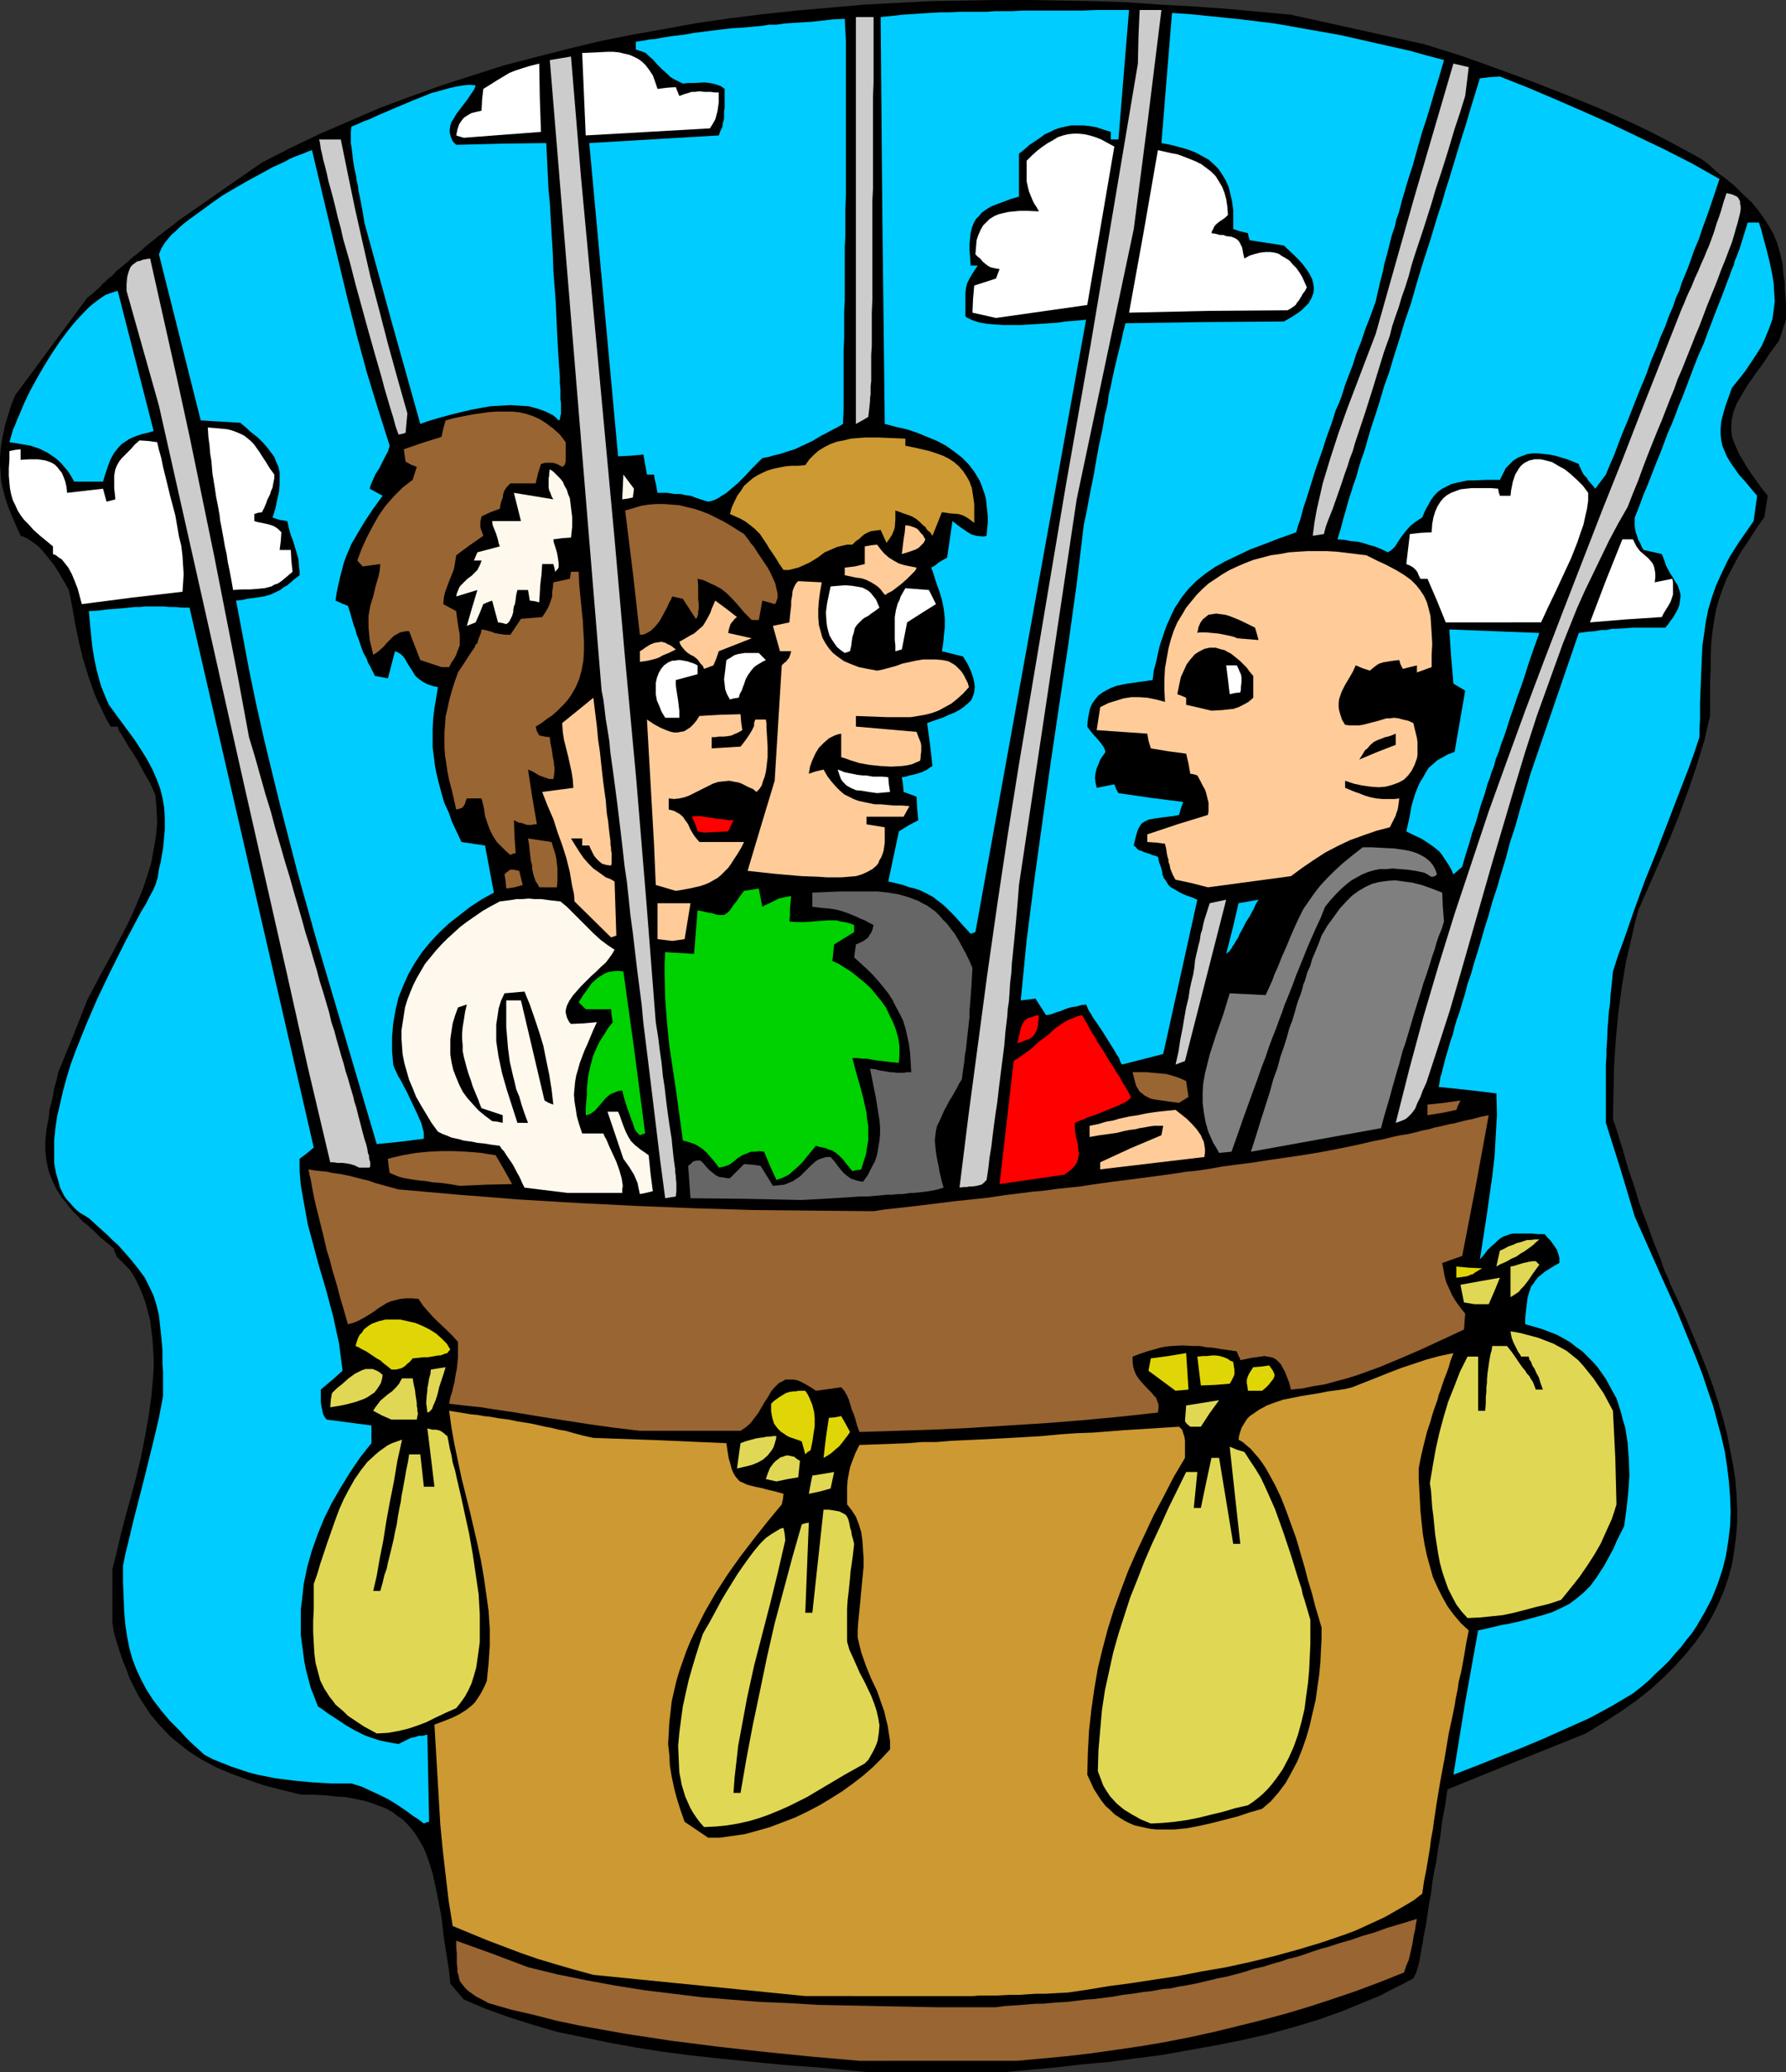 <?xml version="1.0" encoding="UTF-8" standalone="no"?>
<svg
   version="1.0"
   width="129.724mm"
   height="150.429mm"
   id="svg94"
   sodipodi:docname="Ceremony - Airborne.wmf"
   xmlns:inkscape="http://www.inkscape.org/namespaces/inkscape"
   xmlns:sodipodi="http://sodipodi.sourceforge.net/DTD/sodipodi-0.dtd"
   xmlns="http://www.w3.org/2000/svg"
   xmlns:svg="http://www.w3.org/2000/svg">
  <rect width="100%" height="100%" fill="#333333" stroke="none"/>
  <sodipodi:namedview
     id="namedview94"
     pagecolor="#ffffff"
     bordercolor="#000000"
     borderopacity="0.25"
     inkscape:showpageshadow="2"
     inkscape:pageopacity="0.0"
     inkscape:pagecheckerboard="0"
     inkscape:deskcolor="#d1d1d1"
     inkscape:document-units="mm" />
  <defs
     id="defs1">
    <pattern
       id="WMFhbasepattern"
       patternUnits="userSpaceOnUse"
       width="6"
       height="6"
       x="0"
       y="0" />
  </defs>
  <path
     style="fill:#000000;fill-opacity:1;fill-rule:evenodd;stroke:none"
     d="m 237.875,568.551 -6.626,-0.646 -6.949,-0.646 -6.949,-0.485 -7.11,-0.646 -14.382,-1.454 -7.272,-0.808 -7.272,-0.969 -7.11,-1.131 -7.11,-1.293 -6.949,-1.454 -7.11,-1.454 -6.626,-1.939 -6.626,-2.1 -6.302,-2.262 -3.07,-1.293 -3.07,-1.293 -1.939,-2.262 -1.778,-2.1 -0.323,-3.393 -0.485,-3.07 -0.485,-3.07 -0.485,-3.07 -0.323,-2.747 -0.323,-2.747 -0.485,-2.747 -0.485,-2.423 -0.485,-2.423 -0.485,-2.262 -0.485,-2.262 -0.646,-2.1 -0.646,-1.939 -0.646,-1.777 -0.808,-1.777 -0.97,-1.616 -0.97,-1.616 -1.131,-1.454 -1.131,-1.293 -1.293,-1.293 -1.454,-0.969 -1.454,-1.131 -1.778,-0.969 -1.778,-0.646 -2.101,-0.808 -2.262,-0.646 -2.262,-0.485 -2.586,-0.485 -2.747,-0.162 -2.909,-0.323 -3.07,-0.162 h -3.394 l -5.333,-1.293 -5.01,-1.293 -4.686,-1.616 -4.363,-1.616 -4.202,-1.777 -3.878,-2.1 -3.555,-2.262 -1.616,-1.293 -1.616,-1.293 -1.616,-1.293 -2.909,-3.07 -2.747,-3.231 -1.131,-1.777 -1.293,-1.939 -1.131,-1.939 -0.97,-1.939 -1.131,-2.262 -0.808,-2.262 -0.97,-2.262 -0.808,-2.423 -0.808,-2.585 -0.808,-2.585 -0.485,-2.908 V 430.574 l 1.131,-4.524 1.131,-4.847 1.293,-5.009 1.454,-5.17 1.454,-5.493 1.293,-5.332 1.131,-5.655 0.97,-5.493 0.808,-5.655 0.485,-5.332 0.162,-2.747 v -2.747 l -0.162,-2.585 -0.162,-2.585 -0.323,-2.585 -0.323,-2.585 -0.646,-2.423 -0.646,-2.424 -0.808,-2.262 -0.97,-2.262 -1.131,-2.262 -1.293,-2.1 -0.646,-0.646 -0.646,-0.646 -0.485,-0.485 -0.485,-0.485 -0.808,-0.808 -0.485,-0.485 -0.323,-0.646 -0.162,-0.485 -0.323,-0.485 v -0.646 l -2.101,-1.777 -1.778,-1.454 -1.616,-1.616 -1.616,-1.454 -1.616,-1.293 -1.293,-1.454 -1.293,-1.293 -1.131,-1.293 -0.97,-1.293 -0.97,-1.131 -0.808,-1.293 -0.808,-1.293 -1.131,-2.423 -0.97,-2.585 -0.485,-2.585 -0.323,-2.585 v -2.908 l 0.323,-3.07 0.323,-1.777 0.323,-1.616 0.162,-1.939 0.485,-1.777 0.485,-2.1 0.323,-2.1 0.646,-2.1 0.485,-2.262 4.04,-9.856 3.878,-9.856 3.555,-6.786 3.717,-6.786 3.555,-6.786 1.616,-3.393 1.454,-3.393 1.454,-3.554 1.131,-3.393 1.131,-3.716 0.646,-3.554 0.646,-3.716 0.323,-3.716 -0.162,-3.716 -0.323,-3.878 -1.454,-3.231 -1.778,-3.07 -1.616,-3.07 -1.616,-2.585 -0.808,-1.131 -0.646,-1.131 -0.646,-1.131 -0.485,-0.808 -0.485,-0.808 -0.485,-0.646 -0.162,-0.646 -0.162,-0.485 h -1.939 l -1.293,-2.262 -1.131,-2.424 -1.131,-2.262 -0.97,-2.262 -1.616,-4.685 -1.454,-4.685 -1.131,-4.685 -0.97,-4.685 -0.808,-4.685 -0.97,-4.847 -1.293,-2.262 -1.293,-2.262 -1.454,-2.262 -1.778,-2.262 -1.616,-1.939 -0.97,-0.969 -0.97,-0.808 -0.97,-0.646 -0.97,-0.646 -0.97,-0.485 L 5.656,147.025 4.363,144.117 3.232,141.532 2.262,139.108 1.454,136.685 0.808,134.261 0.323,132 0.162,129.899 0,127.637 v -2.1 l 0.162,-2.262 0.323,-2.262 0.485,-2.262 0.485,-2.423 0.808,-2.585 0.808,-2.585 1.131,-2.747 19.715,-26.658 1.616,-1.293 1.454,-1.293 0.808,-0.808 0.323,-0.485 0.485,-0.323 0.97,-0.969 1.293,-0.969 1.131,-1.293 1.616,-1.293 1.778,-1.454 0.97,-0.969 1.131,-0.808 1.131,-0.969 1.131,-0.969 1.293,-1.131 1.454,-1.131 3.07,-2.423 1.778,-1.293 1.778,-1.454 22.786,-15.833 7.918,-4.039 8.08,-3.878 8.242,-3.554 8.242,-3.554 8.242,-3.07 8.565,-3.07 8.565,-2.747 8.565,-2.747 8.726,-2.262 8.888,-2.262 8.726,-2.1 8.888,-1.777 9.05,-1.616 8.888,-1.616 9.05,-1.293 9.05,-1.131 9.05,-0.969 9.211,-0.808 9.05,-0.808 9.211,-0.485 9.05,-0.485 L 264.377,0.162 273.588,0 h 9.05 l 9.05,0.162 9.211,0.162 8.888,0.323 9.05,0.646 9.05,0.485 8.888,0.646 8.888,0.808 8.726,0.808 18.261,4.039 18.261,4.039 9.858,3.07 9.534,3.393 9.696,3.554 9.534,3.716 9.534,3.878 9.373,4.201 4.686,2.262 4.686,2.423 4.525,2.423 4.686,2.585 1.778,1.293 1.616,1.454 1.454,1.293 1.616,1.131 2.747,2.262 2.262,2.262 2.262,2.1 1.778,2.1 1.616,2.262 1.454,2.262 1.293,2.262 0.97,2.423 0.808,2.747 0.646,2.908 0.162,1.616 0.162,1.777 0.323,1.616 v 1.939 l 0.162,1.939 0.162,2.1 v 2.1 2.262 l -0.97,2.908 -0.97,2.908 -1.454,1.939 -1.293,1.777 -1.131,1.777 -1.131,1.616 -1.131,1.454 -0.97,1.454 -0.97,1.293 -0.808,1.293 -0.808,1.293 -0.646,1.131 -0.646,1.131 -0.646,1.131 -0.808,2.1 -0.485,2.1 -0.162,2.1 v 0.969 l 0.162,1.131 0.162,0.969 0.485,1.293 0.485,1.131 0.485,1.131 0.646,1.293 0.808,1.293 0.808,1.454 0.97,1.454 1.131,1.616 1.131,1.616 1.293,1.777 1.454,1.777 -0.485,3.07 -0.485,2.908 -1.454,1.939 -2.424,3.716 -1.131,1.777 -1.131,1.616 -0.97,1.616 -1.616,3.07 -1.616,3.07 -1.131,2.908 -0.97,2.747 -0.808,2.908 -0.485,2.908 -0.485,3.07 -0.323,3.231 -0.162,3.393 v 3.554 l -0.162,3.878 v 9.048 l -0.808,3.393 -0.808,3.554 -2.101,6.786 -2.262,6.624 -2.424,6.624 -2.586,6.463 -2.909,6.624 -2.909,6.624 -2.909,6.624 -0.97,3.716 -0.808,3.554 -1.616,6.947 -1.131,6.947 -0.97,7.109 -0.646,6.947 -0.485,7.109 -0.162,7.27 -0.162,7.594 0.808,2.424 0.646,2.1 0.646,2.1 0.646,1.939 0.485,1.777 0.485,1.777 0.485,1.616 0.485,1.454 0.97,2.747 0.808,2.585 0.646,2.262 0.808,2.262 1.616,4.201 0.808,2.262 0.808,2.262 0.97,2.423 1.131,2.747 0.485,1.616 0.646,1.616 0.808,1.616 0.646,1.777 2.262,4.847 2.101,4.685 1.939,4.685 1.939,4.685 1.778,4.524 1.616,4.362 1.454,4.524 1.293,4.362 1.131,4.362 0.808,4.201 0.808,4.039 0.646,4.201 0.323,4.039 0.162,4.039 v 3.878 l -0.323,3.878 -0.485,3.716 -0.646,3.878 -0.97,3.554 -1.293,3.716 -1.454,3.393 -1.778,3.554 -2.101,3.554 -2.424,3.393 -2.586,3.231 -2.909,3.231 -3.232,3.231 -3.555,3.231 -3.878,3.07 -4.363,3.07 -4.525,2.908 -5.01,3.07 -18.907,7.594 -19.069,7.755 -0.646,4.362 -0.808,4.201 -0.485,4.039 -0.646,3.716 -0.485,3.393 -0.646,3.07 -0.485,2.908 -0.323,2.908 -0.485,2.423 -0.323,2.262 -0.323,2.1 -0.323,2.1 -0.323,1.616 -0.323,1.616 -0.162,1.454 -0.323,1.293 -0.162,1.131 -0.162,0.969 -0.162,0.969 -0.162,0.808 -0.323,1.293 -0.323,0.969 -0.162,0.646 -0.323,0.646 -0.485,0.969 -3.07,1.616 -3.232,1.616 -3.07,1.616 -3.232,1.293 -6.626,2.747 -6.787,2.423 -6.949,2.1 -7.11,1.939 -7.11,1.616 -7.272,1.454 -7.272,1.293 -7.272,1.293 -7.434,0.969 -7.272,0.969 -7.11,0.646 -7.11,0.808 -6.949,0.646 -6.787,0.646 z"
     id="path1" />
  <path
     style="fill:#996532;fill-opacity:1;fill-rule:evenodd;stroke:none"
     d="m 235.936,565.482 -12.928,-1.131 -12.928,-1.293 -12.928,-1.454 -12.766,-1.616 -12.766,-1.939 -6.302,-1.131 -6.302,-1.131 -6.141,-1.293 -6.302,-1.616 -6.302,-1.454 -6.141,-1.777 -1.778,-0.969 -1.616,-0.808 -1.131,-0.808 -1.131,-0.808 -0.808,-0.808 -0.646,-0.808 -0.646,-0.808 -0.323,-0.808 -0.162,-0.969 -0.323,-0.969 v -0.969 l -0.162,-1.293 v -1.293 -1.454 l -0.162,-1.777 v -1.777 l 9.858,3.554 9.858,3.716 7.918,1.939 7.918,1.616 7.918,1.454 8.08,1.293 7.918,0.969 7.918,0.969 7.918,0.646 8.08,0.646 7.918,0.323 8.08,0.485 16.16,0.323 16.16,0.323 h 16.483 l 2.424,-0.323 2.424,-0.162 2.262,-0.162 1.939,-0.162 2.101,-0.162 h 1.778 l 1.778,-0.162 1.616,-0.162 3.07,-0.162 2.747,-0.323 2.586,-0.323 2.424,-0.162 5.01,-0.646 2.586,-0.485 2.747,-0.323 3.07,-0.485 1.778,-0.162 1.778,-0.323 1.778,-0.323 2.101,-0.162 2.101,-0.485 2.101,-0.323 1.616,-0.323 1.616,-0.323 2.747,-0.646 2.586,-0.646 2.586,-0.485 4.848,-1.293 2.424,-0.808 2.909,-0.646 1.454,-0.485 1.616,-0.485 1.778,-0.485 1.778,-0.646 2.101,-0.485 2.101,-0.646 2.262,-0.808 2.424,-0.808 2.424,-0.646 2.909,-0.969 2.909,-0.808 3.232,-1.131 3.394,-0.969 3.555,-1.293 3.878,-1.131 4.202,-1.293 -0.323,1.616 -0.162,1.293 -0.323,1.293 -0.162,0.969 -0.162,0.969 -0.162,0.969 -0.323,1.454 -0.646,2.747 -0.646,1.454 -0.323,0.969 -0.323,0.969 -6.464,2.585 -6.464,2.423 -6.626,2.262 -6.464,2.1 -6.464,1.939 -6.626,1.777 -6.464,1.616 -6.626,1.616 -6.626,1.454 -6.626,1.293 -6.626,1.131 -6.626,0.969 -6.787,0.969 -6.787,0.808 -6.949,0.646 -6.949,0.646 z"
     id="path2" />
  <path
     style="fill:#cc9932;fill-opacity:1;fill-rule:evenodd;stroke:none"
     d="m 221.069,547.709 -58.176,-5.816 -5.333,-1.454 -5.01,-1.454 -4.848,-1.454 -4.686,-1.616 -9.373,-3.554 -4.686,-1.939 -4.686,-1.939 -1.131,-7.109 -0.808,-6.947 -0.808,-6.947 -0.646,-6.786 -0.808,-13.733 -0.808,-13.733 1.293,-0.485 1.293,-0.485 2.424,-0.969 1.939,-0.969 1.778,-1.131 1.616,-1.293 0.808,-0.808 0.646,-0.969 0.646,-0.969 0.646,-1.131 0.646,-1.293 0.646,-1.454 0.485,-4.847 0.323,-4.847 v -4.685 l -0.323,-4.847 -0.646,-4.685 -0.646,-4.524 -0.808,-4.685 -0.97,-4.524 -2.101,-9.048 -2.262,-9.048 -1.939,-9.209 -0.808,-4.524 -0.646,-4.685 2.101,0.323 1.939,0.323 1.939,0.323 1.778,0.162 1.778,0.323 1.616,0.162 2.747,0.485 2.586,0.323 2.262,0.485 2.101,0.323 1.939,0.323 3.555,0.808 1.778,0.323 1.939,0.485 1.939,0.323 2.262,0.646 2.424,0.646 2.909,0.646 18.099,0.646 18.422,0.808 0.323,2.262 0.323,1.939 0.485,1.616 0.323,1.293 0.485,1.131 0.485,0.808 0.646,0.808 0.646,0.646 0.808,0.323 0.97,0.485 1.131,0.323 1.293,0.323 1.616,0.323 1.778,0.485 2.101,0.485 2.262,0.646 -0.162,1.454 -0.323,1.454 -3.878,4.685 -3.717,4.685 -3.717,4.847 -3.555,5.009 -3.232,5.009 -3.07,5.332 -2.586,5.17 -1.293,2.747 -1.131,2.747 -0.97,2.747 -0.97,2.747 -0.808,2.747 -0.646,2.747 -0.646,2.908 -0.323,2.908 -0.323,2.747 -0.162,3.07 -0.162,2.908 0.323,2.908 0.162,3.07 0.485,2.908 0.646,3.07 0.808,3.07 0.97,3.07 1.131,3.231 6.464,4.362 h 3.232 l 3.394,-0.485 3.394,-0.485 3.555,-0.969 3.394,-0.969 3.394,-1.293 3.394,-1.293 3.394,-1.616 3.394,-1.777 3.232,-1.939 3.07,-1.939 2.909,-2.1 2.909,-2.262 2.586,-2.262 2.424,-2.423 2.262,-2.423 v -2.262 l -0.323,-2.1 -0.323,-2.1 -0.485,-1.939 -0.485,-2.1 -0.646,-1.777 -1.293,-3.716 -1.616,-3.393 -1.454,-3.554 -1.293,-3.716 -0.485,-1.939 -0.485,-2.1 v -2.1 l 0.162,-2.262 0.485,-4.847 0.485,-5.17 0.485,-5.009 v -2.423 l -0.162,-2.424 -0.162,-2.423 -0.323,-2.262 -0.646,-2.1 -0.808,-2.1 -1.131,-1.777 -0.646,-0.808 -0.646,-0.808 v -2.747 -1.131 -0.969 l 0.162,-1.939 0.323,-1.777 0.323,-1.616 0.646,-1.777 0.808,-2.1 0.485,-0.969 0.646,-1.293 4.525,-0.162 4.525,-0.162 4.202,-0.162 4.04,-0.323 h 3.878 l 3.878,-0.323 3.555,-0.162 3.394,-0.162 3.232,-0.162 3.232,-0.162 3.07,-0.162 2.909,-0.162 2.747,-0.162 2.747,-0.162 5.01,-0.485 4.686,-0.323 4.525,-0.162 4.202,-0.323 4.04,-0.323 7.757,-0.485 7.595,-0.485 0.808,0.808 0.323,0.969 0.323,0.969 0.162,0.969 v 2.262 1.293 1.293 l -3.07,5.17 -2.747,5.332 -2.747,5.17 -2.424,5.17 -2.424,5.17 -2.262,5.17 -1.939,5.17 -1.939,5.332 -1.616,5.17 -1.454,5.493 -1.293,5.332 -0.97,5.655 -0.808,5.655 -0.646,5.816 -0.323,5.978 -0.162,6.14 0.97,2.1 0.808,1.777 1.131,1.777 0.97,1.454 1.131,1.454 1.293,1.131 1.131,1.131 1.454,0.969 1.293,0.808 1.293,0.646 1.454,0.646 1.454,0.323 1.454,0.323 1.616,0.323 1.616,0.162 h 1.616 3.232 l 3.394,-0.323 3.394,-0.646 3.555,-0.808 6.949,-1.777 3.394,-1.131 3.394,-0.969 2.424,-2.1 2.101,-2.423 1.939,-2.585 1.616,-2.908 1.616,-3.07 1.293,-3.231 1.131,-3.231 0.97,-3.393 0.808,-3.554 0.808,-3.393 0.485,-3.554 0.485,-3.393 0.323,-3.393 0.162,-3.393 0.162,-3.07 v -3.07 l -0.808,-2.747 -0.97,-3.231 -0.808,-3.231 -1.131,-3.716 -0.97,-3.716 -1.131,-3.878 -1.131,-3.878 -2.747,-7.594 -1.454,-3.716 -1.616,-3.393 -1.778,-3.231 -0.808,-1.454 -0.97,-1.454 -0.97,-1.293 -1.131,-1.293 -0.97,-1.131 -1.131,-0.969 -1.131,-0.969 -1.131,-0.646 0.162,-1.131 0.323,-1.131 0.323,-0.969 0.485,-0.808 0.485,-0.808 0.646,-0.969 0.646,-0.646 0.97,-0.646 1.616,-1.131 2.101,-1.131 2.101,-0.808 2.424,-0.808 2.424,-0.485 2.424,-0.485 5.01,-0.808 2.424,-0.485 2.424,-0.323 2.262,-0.323 1.939,-0.485 6.949,-2.747 3.232,-1.293 3.394,-1.293 3.394,-1.131 3.394,-1.131 3.555,-0.969 3.878,-0.808 -0.808,2.1 -0.485,1.777 -0.646,1.777 -0.646,1.616 -0.485,1.454 -0.485,1.454 -0.485,1.293 -0.323,1.293 -0.808,2.262 -0.646,1.939 -0.485,1.777 -0.485,1.454 -0.485,1.454 -0.323,1.293 -0.646,2.585 -0.646,2.747 -0.323,1.616 -0.323,1.777 v 2.747 l 0.162,2.908 0.323,6.14 0.323,3.07 0.323,3.07 0.485,2.908 0.646,3.07 0.808,2.908 0.808,2.908 1.293,2.908 1.293,2.585 1.454,2.585 1.778,2.423 1.939,2.262 2.101,1.939 -0.646,3.231 -0.485,2.908 -0.485,2.747 -0.485,2.585 -0.646,2.585 -0.323,2.262 -0.485,2.262 -0.323,2.1 -0.808,3.878 -0.808,3.716 -1.131,6.786 -0.646,3.393 -0.646,3.554 -0.646,3.878 -0.323,1.939 -0.323,2.262 -0.323,2.1 -0.323,2.423 -0.485,2.585 -0.323,2.585 -0.485,2.908 -0.485,2.908 -0.646,3.231 -0.485,3.393 -2.262,1.777 -2.424,1.454 -5.333,3.07 -2.747,1.293 -5.656,2.585 -3.07,1.131 -6.141,2.1 -6.464,1.939 -6.464,1.777 -6.626,1.616 -6.626,1.454 -6.626,1.131 -6.626,1.293 -6.464,0.969 -6.302,0.969 -6.141,0.808 -5.818,0.969 -5.494,0.808 -3.232,0.162 -2.747,0.162 h -2.586 l -5.171,0.323 h -2.586 l -2.909,0.162 h -3.07 -1.939 l -1.778,0.162 h -6.464 -2.424 z"
     id="path3" />
  <path
     style="fill:#e0d854;fill-opacity:1;fill-rule:evenodd;stroke:none"
     d="m 193.273,501.34 -1.131,-1.293 -0.97,-1.293 -0.97,-1.454 -0.808,-1.454 -0.646,-1.454 -0.646,-1.454 -0.485,-1.616 -0.485,-1.616 -0.323,-1.777 -0.323,-1.616 -0.162,-3.554 -0.162,-3.716 0.323,-3.554 0.485,-3.716 0.485,-3.554 0.808,-3.716 0.808,-3.554 0.97,-3.393 0.97,-3.231 0.97,-3.07 0.97,-2.908 0.808,-1.454 0.97,-1.616 1.131,-2.1 1.131,-2.1 1.131,-2.1 1.454,-2.423 2.909,-4.685 1.454,-2.1 1.616,-2.262 1.454,-1.939 1.616,-1.939 1.616,-1.616 1.616,-1.131 1.616,-0.969 0.808,-0.485 0.808,-0.162 0.323,1.616 0.162,1.777 -1.939,8.401 -2.101,8.563 -2.262,8.725 -2.262,8.725 -1.939,8.886 -1.616,8.725 -0.808,4.362 -0.485,4.362 -0.485,4.201 -0.323,4.362 h 1.939 l 1.616,-9.371 1.778,-9.371 1.939,-9.209 1.939,-9.371 2.101,-9.209 2.424,-9.048 2.424,-9.048 2.586,-9.048 0.97,-0.323 0.97,-0.162 -0.485,12.279 -0.485,12.441 h 1.939 l 3.07,-28.274 h 1.454 l 1.131,0.162 0.97,0.162 0.808,0.162 0.646,0.323 0.646,0.323 0.485,0.323 0.323,0.485 0.323,0.646 0.162,0.646 0.162,0.646 0.162,0.969 0.323,0.969 0.162,1.131 0.323,1.131 0.323,1.293 -0.323,2.908 -0.323,2.423 -0.323,2.1 -0.162,1.939 -0.162,1.616 -0.162,1.616 -0.323,2.747 -0.162,2.424 v 2.423 6.624 l 0.646,2.262 0.97,2.1 1.939,4.362 1.131,2.1 1.939,4.039 0.808,2.1 0.646,1.939 0.485,2.1 0.323,1.939 -0.162,2.1 -0.323,2.1 -0.323,0.969 -0.485,1.131 -0.485,0.969 -0.646,1.131 -0.646,1.131 -0.97,0.969 -5.494,3.07 -5.171,3.07 -5.171,3.07 -5.171,2.585 -2.586,1.131 -2.747,1.131 -2.747,0.969 -2.747,0.808 -2.909,0.646 -2.909,0.485 -3.07,0.323 z"
     id="path4" />
  <path
     style="fill:#00ccff;fill-opacity:1;fill-rule:evenodd;stroke:none"
     d="m 116.352,500.37 -1.454,-1.131 -1.293,-0.808 -2.424,-1.777 -2.424,-1.616 -2.101,-1.293 -2.262,-1.131 -2.424,-1.131 -2.424,-1.131 -1.454,-0.485 -1.616,-0.485 h -5.494 l -5.333,-0.323 -5.171,-0.485 -5.01,-0.646 -4.848,-0.969 -2.424,-0.646 -2.424,-0.808 -2.424,-0.808 -2.424,-0.969 -2.424,-0.969 -2.424,-1.293 -1.778,-1.616 -1.778,-1.616 -1.616,-1.616 -1.454,-1.616 -1.454,-1.454 -1.454,-1.454 -2.424,-2.908 -2.101,-2.747 -1.778,-2.747 -1.454,-2.747 -1.293,-2.747 -1.131,-2.908 -0.808,-2.908 -0.646,-3.231 -0.485,-3.231 -0.323,-3.554 -0.162,-4.039 -0.162,-4.201 v -4.524 l 0.646,-3.231 0.808,-3.231 1.454,-6.14 1.454,-5.655 1.454,-5.655 2.747,-11.148 1.293,-5.493 1.131,-5.978 v -6.786 l -0.162,-2.1 v -1.777 -1.939 l -0.323,-3.554 -0.323,-3.07 -0.323,-2.908 -0.646,-2.747 -0.808,-2.585 -1.131,-2.424 -1.293,-2.585 -1.778,-2.424 -1.939,-2.423 -1.131,-1.293 -1.131,-1.293 -1.293,-1.454 -1.454,-1.293 -1.454,-1.454 -1.616,-1.454 -1.778,-1.616 -1.778,-1.616 -1.293,-0.808 -1.131,-0.646 -0.97,-0.808 -0.97,-0.969 -0.808,-0.969 -0.808,-0.808 -0.808,-1.131 -1.131,-2.262 -0.323,-1.293 -0.808,-2.747 -0.485,-2.747 v -2.908 -3.231 l 0.323,-3.231 0.485,-3.393 0.808,-3.393 0.808,-3.554 0.97,-3.554 1.131,-3.716 1.293,-3.554 2.909,-7.27 3.07,-7.109 1.616,-3.393 1.616,-3.393 1.616,-3.231 1.616,-3.231 1.454,-2.908 1.454,-2.747 1.454,-2.747 1.293,-2.423 1.293,-2.1 0.97,-1.939 0.97,-1.777 0.646,-1.454 0.646,-2.1 0.323,-2.262 0.485,-1.939 0.323,-1.939 0.323,-1.777 0.162,-1.777 0.323,-3.393 v -3.07 l -0.162,-2.908 -0.485,-2.747 -0.646,-2.585 -0.97,-2.585 -1.131,-2.585 -1.454,-2.747 -1.616,-2.585 -1.778,-2.747 -2.262,-3.07 -2.262,-3.07 -2.586,-3.554 -0.808,-1.777 -0.646,-1.616 -0.646,-1.616 -0.485,-1.616 -0.808,-3.07 -0.646,-3.07 -0.485,-2.908 -0.323,-3.07 -0.323,-3.231 -0.323,-3.716 2.747,-0.162 2.424,-0.323 2.262,-0.162 1.939,-0.162 1.616,-0.162 1.616,-0.162 h 1.454 l 1.293,-0.162 h 2.586 2.586 l 1.616,0.162 h 1.616 l 1.778,0.162 h 2.101 l 34.098,148.156 -1.939,1.616 -1.939,1.454 v 3.554 l 0.323,3.716 0.646,3.716 0.646,3.554 0.646,3.554 0.97,3.554 1.939,7.27 2.101,7.109 1.939,7.27 0.808,3.716 0.808,3.716 0.485,3.716 0.485,3.716 -2.909,2.585 -3.07,2.585 v 3.393 l 0.162,1.131 0.162,0.808 0.162,0.808 0.162,0.646 0.323,0.646 0.646,0.808 6.141,0.808 6.141,0.808 v 4.847 l -3.07,3.878 -2.747,4.039 -2.586,4.201 -2.424,4.201 -2.101,4.201 -1.778,4.362 -1.616,4.524 -1.293,4.524 -0.97,4.685 -0.485,4.524 -0.323,2.423 v 2.262 2.423 2.423 l 0.323,2.424 0.323,2.423 0.323,2.423 0.485,2.423 0.646,2.423 0.646,2.424 0.97,2.423 0.97,2.585 1.454,0.969 1.293,0.969 2.747,1.777 2.424,1.616 2.262,1.293 2.586,1.293 1.293,0.485 1.454,0.485 1.454,0.485 1.616,0.323 1.616,0.323 1.939,0.323 0.646,-0.323 0.646,-0.323 0.97,-0.485 0.97,-0.485 0.646,-0.162 0.808,-0.162 0.808,-0.323 h 1.131 l 1.293,-0.323 0.485,23.912 -0.646,0.162 z"
     id="path5" />
  <path
     style="fill:#e0d854;fill-opacity:1;fill-rule:evenodd;stroke:none"
     d="m 315.928,500.37 -2.747,-1.131 -2.586,-1.454 -2.101,-1.293 -1.939,-1.616 -1.778,-1.939 -0.646,-0.969 -0.646,-0.969 -0.646,-1.131 -0.485,-1.293 -0.485,-1.293 -0.485,-1.293 0.162,-5.655 0.485,-5.655 0.485,-5.493 0.808,-5.332 1.131,-5.17 1.131,-5.17 1.454,-5.17 1.616,-5.009 1.616,-5.009 1.939,-4.847 1.939,-5.009 2.101,-4.847 2.262,-4.847 2.262,-5.009 4.848,-9.856 h 3.07 l -0.97,9.856 h 1.939 l 1.454,-6.947 1.454,-6.786 h 2.101 l 1.939,11.794 1.939,11.794 h 1.939 l -1.454,-13.248 -1.454,-13.41 1.939,0.808 2.101,0.646 1.454,2.262 1.616,2.424 1.454,2.423 1.293,2.747 1.293,2.908 1.293,2.908 2.262,6.301 2.101,6.301 1.939,6.301 0.97,2.908 0.323,1.616 0.485,1.454 0.808,2.747 0.808,2.747 v 3.231 3.393 l -0.162,3.554 -0.162,3.554 -0.323,3.554 -0.485,3.554 -0.485,3.716 -0.808,3.393 -0.97,3.554 -1.131,3.231 -1.454,3.231 -1.616,3.07 -1.939,2.747 -1.131,1.454 -1.131,1.293 -1.131,1.131 -1.293,1.131 -1.454,1.131 -1.454,0.969 -3.555,0.808 -3.232,0.969 -3.394,0.808 -3.232,0.808 -3.232,0.646 -3.394,0.485 -3.394,0.323 z"
     id="path6" />
  <path
     style="fill:#00ccff;fill-opacity:1;fill-rule:evenodd;stroke:none"
     d="m 398.99,486.96 3.232,-19.873 3.555,-19.711 2.262,-0.485 2.101,-0.485 1.939,-0.485 1.939,-0.323 3.555,-0.808 3.07,-0.808 2.909,-0.808 2.586,-0.808 2.424,-1.131 2.262,-1.131 1.939,-1.454 1.939,-1.616 1.939,-1.939 0.808,-1.131 0.97,-1.293 0.808,-1.293 0.97,-1.454 0.808,-1.454 0.97,-1.777 0.97,-1.777 0.808,-1.939 0.97,-1.939 1.131,-2.262 0.646,-4.685 0.485,-4.524 0.323,-4.685 -0.162,-4.524 -0.323,-4.362 -0.323,-2.1 -0.323,-2.1 -0.646,-2.1 -0.485,-1.939 -0.646,-2.1 -0.646,-1.939 -0.97,-1.777 -0.97,-1.777 -0.97,-1.777 -1.131,-1.616 -1.131,-1.616 -1.293,-1.454 -1.454,-1.454 -1.454,-1.454 -1.616,-1.131 -1.616,-1.293 -1.939,-1.131 -1.778,-0.969 -2.101,-0.808 -2.101,-0.808 -2.262,-0.646 -2.262,-0.646 v -1.616 l 0.162,-1.616 0.162,-1.454 0.162,-1.293 0.162,-1.293 0.323,-1.131 0.323,-0.969 0.323,-0.969 0.646,-0.808 0.646,-0.969 0.646,-0.808 0.808,-0.646 0.97,-0.808 1.293,-0.808 1.293,-0.808 1.454,-0.808 v -1.454 l -0.323,-1.131 -0.323,-0.969 -0.646,-0.969 -1.131,-1.616 -0.808,-0.808 -0.808,-0.969 h -1.778 l -1.778,-0.162 h -1.454 -1.293 -1.131 -1.131 l -0.97,0.162 -0.808,0.323 -0.97,0.323 -0.808,0.485 -0.808,0.646 -0.808,0.808 -0.97,0.808 -0.97,0.969 -0.97,1.293 -1.131,1.293 1.778,-11.471 0.808,-5.655 0.808,-5.655 0.646,-5.655 0.323,-5.655 0.323,-5.655 -0.162,-5.816 -8.08,-0.969 -7.757,-0.808 0.162,-0.808 0.162,-0.969 0.162,-0.969 0.323,-0.969 0.323,-1.293 0.323,-1.293 0.323,-1.293 0.485,-1.616 0.485,-1.616 0.485,-1.777 0.646,-1.777 0.485,-2.1 0.646,-2.1 0.808,-2.262 0.646,-2.262 0.808,-2.585 0.646,-2.585 0.97,-2.747 0.808,-2.908 0.97,-3.07 0.97,-3.231 0.97,-3.393 1.131,-3.554 0.97,-3.554 1.293,-3.878 1.131,-3.878 1.293,-4.201 1.131,-4.362 1.454,-4.362 1.293,-4.685 1.454,-4.847 1.454,-5.009 13.251,-38.614 2.262,-0.323 2.101,-0.162 1.778,-0.323 h 1.454 l 1.454,-0.323 h 1.293 l 2.424,-0.162 2.101,-0.162 h 2.424 6.464 l 0.808,-0.969 0.646,-0.969 0.646,-0.808 0.485,-0.808 0.808,-1.454 0.485,-1.293 0.162,-1.293 0.162,-1.131 -0.162,-0.969 -0.323,-0.969 -0.323,-0.969 -0.646,-0.969 -0.646,-1.131 -0.646,-0.969 -0.646,-1.131 -0.646,-1.293 -0.485,-1.454 -0.646,-1.616 -5.01,-1.131 -0.485,-0.808 -0.323,-0.808 -0.323,-0.646 -0.323,-0.485 -0.323,-1.131 -0.323,-0.808 -0.162,-0.808 -0.162,-0.969 v -0.969 -1.454 l 1.293,-3.231 1.131,-3.07 1.293,-3.07 1.131,-2.908 1.131,-2.908 1.131,-2.747 0.97,-2.585 0.97,-2.585 1.131,-2.585 0.97,-2.423 0.808,-2.262 0.97,-2.262 1.616,-4.201 1.454,-3.878 1.454,-3.716 1.454,-3.231 1.131,-3.07 1.131,-2.908 0.97,-2.585 0.97,-2.423 0.808,-2.1 0.808,-2.1 0.646,-1.777 0.646,-1.616 0.485,-1.454 0.646,-1.454 0.323,-1.293 0.485,-1.131 0.808,-2.1 2.262,-7.27 h 3.07 l 0.646,1.939 0.485,1.939 0.97,3.554 0.808,3.231 0.646,3.07 0.485,2.747 0.162,2.747 0.162,2.423 -0.323,2.423 -0.323,2.423 -0.808,2.262 -0.97,2.423 -1.131,2.585 -1.616,2.585 -0.97,1.454 -0.97,1.454 -0.97,1.454 -1.131,1.454 -1.293,1.616 -1.293,1.616 -0.97,2.747 -0.808,2.262 -0.646,2.262 -0.485,1.939 -0.162,1.777 v 1.777 l 0.162,1.616 0.323,1.454 0.646,1.616 0.646,1.454 0.97,1.616 1.131,1.616 1.131,1.616 1.616,1.777 1.616,1.939 1.778,2.1 -0.485,3.554 -0.485,3.393 -1.454,2.1 -2.586,3.716 -1.131,1.777 -1.131,1.777 -0.97,1.777 -1.616,3.393 -1.454,3.231 -1.131,3.231 -0.97,3.231 -0.646,3.231 -0.485,3.393 -0.485,3.393 -0.162,3.554 -0.162,3.716 -0.162,4.039 -0.162,4.362 v 4.524 l -0.162,2.423 v 2.423 l -1.454,4.362 -1.454,4.039 -3.07,7.917 -2.909,7.594 -1.454,3.716 -1.454,3.878 -3.07,7.594 -2.909,7.917 -1.454,4.201 -1.454,4.201 -1.616,4.362 -1.454,4.524 -0.162,1.777 -0.162,1.616 -0.323,2.908 -0.162,2.585 -0.323,2.262 -0.162,2.262 -0.162,1.939 -0.162,3.878 -0.162,2.1 v 1.939 l -0.162,2.262 v 2.423 13.572 l 4.04,12.764 3.878,12.925 7.757,17.449 3.878,8.563 3.555,8.725 1.778,4.362 1.616,4.201 1.454,4.362 1.454,4.201 1.131,4.201 1.131,4.201 0.97,4.201 0.646,4.201 0.485,4.039 0.323,4.201 0.162,4.039 -0.162,4.039 -0.485,4.039 -0.646,4.039 -0.97,3.878 -1.293,3.878 -1.616,4.039 -1.939,3.716 -2.262,3.878 -1.293,1.939 -1.454,1.777 -1.454,1.939 -1.616,1.777 -1.616,1.939 -1.778,1.777 -1.939,1.777 -1.939,1.939 -2.101,1.777 -2.262,1.777 -5.979,3.554 -5.979,3.231 -6.141,2.747 -6.141,2.747 -6.141,2.585 -6.141,2.423 -6.464,2.585 z"
     id="path7" />
  <path
     style="fill:#e0d854;fill-opacity:1;fill-rule:evenodd;stroke:none"
     d="m 103.424,475.651 -1.778,-0.969 -1.778,-0.969 -1.454,-0.969 -1.454,-0.969 -1.454,-0.969 -1.131,-1.131 -1.131,-0.969 -1.131,-0.969 -0.808,-1.131 -0.808,-0.969 -1.454,-2.262 -1.131,-2.262 -0.646,-2.424 -0.646,-2.423 -0.323,-2.585 -0.162,-2.747 -0.162,-3.07 v -3.07 l 0.162,-3.231 v -3.393 -3.554 l 0.97,-2.747 0.808,-2.747 1.939,-5.816 2.101,-5.978 1.131,-3.07 1.293,-2.908 1.454,-2.747 1.454,-2.585 1.778,-2.585 1.778,-2.262 2.101,-1.939 1.131,-0.969 1.131,-0.808 1.131,-0.808 1.293,-0.646 2.747,-0.969 -1.293,5.816 -0.97,5.816 -1.131,5.655 -0.97,5.332 -0.808,5.17 -0.97,4.847 -0.808,4.685 -0.485,2.1 -0.485,2.1 h 1.939 l 0.646,-2.262 0.485,-2.1 0.646,-1.777 0.323,-1.616 0.808,-3.231 0.808,-3.393 0.323,-1.777 0.485,-2.1 0.323,-2.262 0.485,-2.585 0.323,-1.454 0.162,-1.454 0.323,-1.616 0.323,-1.777 0.323,-1.777 0.323,-1.939 0.485,-2.262 0.323,-2.1 h 3.07 l 0.485,4.362 0.485,4.524 h 2.909 l -0.97,-8.078 -0.97,-7.917 1.293,0.323 h 0.97 l 0.808,0.162 0.485,0.162 0.97,0.646 0.323,0.323 0.646,0.485 0.323,1.616 0.323,1.777 0.485,1.939 0.162,0.969 0.162,0.969 0.646,2.1 0.485,2.262 1.131,4.847 1.131,5.17 1.131,5.17 0.97,5.493 0.808,5.493 0.808,5.493 0.323,5.493 v 2.585 2.585 2.585 l -0.323,2.423 -0.323,2.262 -0.323,2.262 -0.646,2.262 -0.646,2.1 -0.808,1.777 -0.97,1.777 -1.131,1.616 -1.293,1.616 -2.909,1.293 -2.747,1.293 -2.586,1.293 -2.586,0.969 -2.424,0.808 -2.747,0.646 -2.747,0.485 z"
     id="path8" />
  <path
     style="fill:#e0d854;fill-opacity:1;fill-rule:evenodd;stroke:none"
     d="m 402.868,443.984 -1.616,-1.777 -1.454,-1.939 -1.131,-2.1 -1.131,-2.262 -0.808,-2.262 -0.808,-2.423 -0.646,-2.423 -0.485,-2.585 -0.808,-5.17 -0.485,-5.009 -0.323,-2.423 -0.162,-2.262 -0.162,-2.262 -0.323,-2.1 0.808,-4.847 0.808,-4.524 0.97,-4.362 1.131,-4.201 1.293,-4.362 1.616,-4.039 1.616,-4.201 2.101,-4.201 h 2.909 v 14.864 h 1.939 l 0.162,-1.939 v -1.777 l 0.162,-1.454 v -1.293 l 0.162,-1.131 v -0.969 l 0.162,-1.777 0.485,-3.393 0.323,-1.777 0.323,-1.131 0.162,-1.131 h 4.04 l 1.293,1.616 1.131,1.616 0.97,1.454 0.808,1.131 0.808,0.969 0.485,0.808 0.646,0.646 0.323,0.646 0.323,0.485 0.323,0.485 0.323,0.808 0.485,1.293 h 1.939 l -0.646,-1.777 -0.485,-1.616 -0.646,-1.131 -0.485,-1.131 -0.646,-0.969 -0.323,-0.969 -0.485,-0.646 -0.162,-0.808 h -2.101 l -0.323,-0.646 -0.485,-0.646 -0.485,-0.969 -0.485,-0.969 -0.323,-0.646 -0.485,-1.293 -0.162,-0.808 -0.162,-0.969 2.747,0.485 2.424,0.646 2.424,0.646 2.101,0.808 2.101,0.808 1.778,0.969 1.778,0.969 1.616,1.293 1.616,1.293 1.454,1.616 1.293,1.616 1.454,1.777 1.293,1.939 1.454,2.1 1.293,2.424 1.293,2.423 0.646,12.925 0.323,12.764 -0.646,2.1 -0.646,1.939 -0.808,1.777 -0.808,1.777 -1.454,3.231 -1.778,3.07 -1.778,2.747 -2.101,3.07 -1.131,1.454 -1.293,1.616 -1.293,1.616 -1.454,1.777 -3.394,1.131 -3.394,0.808 -3.07,0.808 -3.07,0.808 -3.07,0.646 -3.07,0.323 -3.232,0.323 z"
     id="path9" />
  <path
     style="fill:#e0d854;fill-opacity:1;fill-rule:evenodd;stroke:none"
     d="m 222.038,409.893 0.485,-2.585 0.485,-2.424 3.07,-0.485 2.909,-0.485 -0.485,2.262 -0.485,2.262 -2.909,0.808 z"
     id="path10" />
  <path
     style="fill:#e0d854;fill-opacity:1;fill-rule:evenodd;stroke:none"
     d="m 213.15,406.5 -1.454,-0.323 -1.454,-0.323 0.485,-1.454 0.646,-1.616 0.97,-1.293 0.646,-0.646 0.646,-0.485 0.646,-0.485 0.646,-0.162 0.808,-0.323 h 0.808 l 0.646,0.162 0.808,0.162 0.808,0.646 0.808,0.485 -0.485,4.524 -2.909,0.485 z"
     id="path11" />
  <path
     style="fill:#e0d854;fill-opacity:1;fill-rule:evenodd;stroke:none"
     d="m 202.323,402.946 0.485,-3.554 0.485,-3.393 1.293,-0.485 1.131,-0.323 1.778,-0.485 0.97,-0.162 1.293,-0.162 0.646,-0.162 h 0.808 l 0.97,-0.162 h 0.97 l -0.162,0.969 -0.323,1.131 -0.323,0.969 -0.485,0.808 -1.131,1.454 -1.293,1.131 -1.454,0.808 -1.616,0.646 -1.939,0.485 z"
     id="path12" />
  <path
     style="fill:#e0d607;fill-opacity:1;fill-rule:evenodd;stroke:none"
     d="m 226.078,400.038 0.646,-5.493 0.808,-5.493 1.778,-0.162 1.616,-0.323 1.293,2.262 1.131,2.1 -0.646,0.969 -0.646,0.808 -0.97,1.293 -0.808,0.969 -0.808,0.646 -1.293,1.131 -0.97,0.646 z"
     id="path13" />
  <path
     style="fill:#e0d607;fill-opacity:1;fill-rule:evenodd;stroke:none"
     d="m 221.069,399.068 -0.485,-1.777 -0.485,-1.777 -1.293,-0.485 -1.939,-0.646 -0.97,-0.485 -0.646,-0.485 -0.808,-0.485 -0.485,-0.485 -0.485,-0.485 -0.485,-0.646 -0.485,-0.646 -0.485,-1.616 -0.162,-0.808 -0.162,-0.969 v -1.131 -0.969 l 0.646,-0.646 0.646,-0.485 1.131,-0.808 0.808,-0.485 0.808,-0.485 0.97,-0.323 1.131,-0.162 h 0.646 l 0.808,-0.162 h 1.778 l 0.646,0.969 0.485,0.969 0.808,1.939 0.485,1.939 0.162,1.777 v 2.1 l -0.323,2.1 -0.323,2.262 -0.485,2.262 -0.808,0.485 z"
     id="path14" />
  <path
     style="fill:#996532;fill-opacity:1;fill-rule:evenodd;stroke:none"
     d="m 175.659,392.606 -6.787,-0.808 -6.949,-0.969 -13.574,-2.1 -6.787,-1.131 -6.464,-0.969 -3.07,-0.485 -3.07,-0.323 -2.909,-0.323 -2.747,-0.323 0.323,-1.777 0.485,-1.454 0.323,-1.454 0.323,-1.131 0.162,-1.131 0.162,-0.969 0.323,-1.616 0.162,-1.616 0.162,-1.616 v -1.777 -2.423 l -1.454,-1.616 -1.454,-1.454 -2.747,-2.585 -1.293,-1.293 -1.293,-1.454 -1.293,-1.454 -1.293,-1.939 -1.778,-0.162 h -1.616 l -1.616,0.162 -1.293,0.323 -1.293,0.323 -1.131,0.485 -2.101,1.293 -1.778,1.293 -2.101,1.293 -2.101,1.131 -1.293,0.485 -1.293,0.323 -0.646,-2.262 -0.646,-2.262 -0.646,-2.1 -0.485,-1.777 -0.485,-1.939 -0.485,-1.616 -0.485,-1.616 -0.485,-1.616 -0.646,-2.585 -0.808,-2.585 -0.485,-2.1 -0.485,-2.1 -0.97,-3.878 -0.97,-3.878 -0.485,-2.1 -0.485,-2.423 -0.485,-2.747 -0.323,-1.293 -0.323,-1.616 1.939,0.323 1.616,0.162 1.616,0.162 1.293,0.323 2.424,0.323 2.424,0.485 2.424,0.646 1.293,0.323 1.454,0.323 1.778,0.646 1.778,0.485 2.262,0.646 2.424,0.646 16.483,1.454 16.322,1.293 16.16,0.969 16.16,0.808 15.998,0.646 16.322,0.485 16.322,0.162 16.645,0.162 3.07,-0.485 3.07,-0.323 5.656,-0.646 5.333,-0.646 5.171,-0.646 4.686,-0.485 4.525,-0.485 4.202,-0.646 3.878,-0.485 3.878,-0.485 3.555,-0.323 3.394,-0.485 3.232,-0.323 3.07,-0.323 3.07,-0.485 5.818,-0.808 11.312,-1.454 5.818,-0.808 3.07,-0.485 3.232,-0.323 3.232,-0.485 3.555,-0.646 3.717,-0.485 3.878,-0.485 4.202,-0.646 4.363,-0.646 4.525,-0.646 5.01,-0.808 3.555,-0.646 3.232,-0.646 3.232,-0.646 2.909,-0.646 2.747,-0.646 2.586,-0.485 2.586,-0.646 2.262,-0.485 2.101,-0.323 2.101,-0.485 1.778,-0.485 1.778,-0.323 1.616,-0.485 1.454,-0.323 1.454,-0.323 1.293,-0.323 1.131,-0.162 1.131,-0.323 1.939,-0.485 1.616,-0.323 1.293,-0.323 1.131,-0.323 0.808,-0.162 1.616,-0.323 -3.555,19.388 -3.717,19.226 -5.494,1.939 0.323,1.777 0.323,1.777 0.485,1.777 0.808,1.777 0.808,1.777 0.97,1.616 1.293,1.777 1.293,1.616 -0.162,2.1 -0.162,2.262 -11.474,5.332 -5.979,2.585 -5.818,2.423 -5.818,2.1 -3.07,0.969 -3.07,0.808 -2.909,0.808 -3.07,0.485 -3.07,0.646 -3.232,0.323 -0.485,-1.939 -0.646,-1.616 -0.485,-1.293 -0.646,-1.131 -0.485,-0.969 -0.646,-0.646 -0.646,-0.646 -0.808,-0.485 -0.646,-0.162 -0.97,-0.162 -0.808,-0.162 -1.131,0.162 -1.131,0.162 -1.293,0.162 -0.646,0.162 -0.808,0.162 -1.616,0.323 -0.162,-0.646 -0.323,-0.485 -0.485,-1.293 -2.262,-0.323 -2.262,-0.323 -1.939,-0.323 -1.939,-0.162 -1.778,-0.323 h -1.616 l -3.07,-0.162 -3.07,0.162 -1.616,0.162 -1.616,0.323 -1.616,0.485 -1.778,0.485 -1.939,0.646 -2.101,0.808 v 1.454 l 0.162,1.293 0.323,1.131 0.485,1.131 0.646,0.969 0.646,0.808 1.454,1.616 1.454,1.454 0.646,0.808 0.646,0.646 0.323,0.969 0.323,0.808 v 1.131 l -0.162,1.131 -10.342,1.131 -10.342,0.969 -10.181,0.808 -10.342,0.646 -10.181,0.646 -10.181,0.485 -20.362,0.646 -0.646,-1.777 -0.485,-1.777 -0.485,-1.454 -0.485,-1.131 -0.323,-1.131 -0.323,-0.969 -0.162,-0.646 -0.323,-0.646 -0.162,-0.485 -0.323,-0.485 -0.323,-0.646 -0.97,-1.131 -3.394,0.485 -3.555,0.485 -1.131,-0.808 -1.131,-0.646 -1.131,-0.646 -0.97,-0.485 -0.808,-0.323 -0.97,-0.162 h -0.646 -0.808 -0.808 l -0.485,0.323 -1.293,0.646 -1.131,1.131 -0.97,1.131 -0.808,1.454 -0.97,1.454 -1.778,3.07 -1.131,1.454 -0.97,1.293 -1.293,1.131 -1.454,0.969 z"
     id="path15" />
  <path
     style="fill:#e0d854;fill-opacity:1;fill-rule:evenodd;stroke:none"
     d="m 326.755,391.475 -0.808,-0.646 -0.646,-0.808 0.323,-4.362 9.05,-1.454 -2.586,3.554 -2.424,3.716 z"
     id="path16" />
  <path
     style="fill:#e0d854;fill-opacity:1;fill-rule:evenodd;stroke:none"
     d="m 107.464,389.536 -2.586,-1.131 -2.424,-1.293 0.485,-0.808 0.485,-0.646 0.97,-1.293 1.131,-0.969 0.97,-0.808 1.131,-0.808 0.97,-0.969 0.97,-1.131 0.323,-0.646 0.485,-0.808 h 2.909 l 0.323,1.777 0.323,1.454 0.162,1.454 0.162,0.969 0.162,1.131 v 0.808 l 0.162,0.646 v 0.646 l 0.162,0.808 -0.162,0.646 -0.162,0.969 z"
     id="path17" />
  <path
     style="fill:#e0d854;fill-opacity:1;fill-rule:evenodd;stroke:none"
     d="m 117.321,387.597 -0.162,-1.454 -0.162,-1.131 0.162,-2.262 0.162,-1.131 v -0.808 l 0.162,-0.646 0.162,-0.969 0.162,-0.969 0.323,-1.131 0.162,-1.293 1.939,-0.323 2.101,-0.323 -0.646,2.1 -0.646,1.939 -0.485,1.454 -0.323,1.454 -0.323,1.131 -0.323,0.969 -0.323,0.808 -0.323,0.646 -0.162,0.485 -0.162,0.485 -0.485,0.485 -0.323,0.323 z"
     id="path18" />
  <path
     style="fill:#e0d854;fill-opacity:1;fill-rule:evenodd;stroke:none"
     d="m 90.657,386.143 0.162,-2.1 0.323,-1.777 0.646,-0.646 0.646,-0.646 1.616,-1.293 1.616,-1.454 1.778,-1.293 0.97,-0.485 0.97,-0.485 0.97,-0.323 h 0.97 0.97 l 0.808,0.323 0.97,0.485 0.97,0.808 -0.162,1.131 -0.323,1.131 -0.485,0.808 -0.646,0.969 -0.646,0.808 -0.97,0.646 -0.97,0.646 -0.97,0.485 -2.262,0.808 -2.424,0.646 -2.424,0.485 z"
     id="path19" />
  <path
     style="fill:#e0d607;fill-opacity:1;fill-rule:evenodd;stroke:none"
     d="m 322.715,381.619 -7.434,-5.493 0.646,-3.393 4.848,-0.646 4.848,-0.808 0.323,5.009 0.323,5.009 z"
     id="path20" />
  <path
     style="fill:#e0d607;fill-opacity:1;fill-rule:evenodd;stroke:none"
     d="m 342.592,381.619 -0.162,-1.293 -0.162,-0.808 v -0.808 l 0.162,-0.646 0.162,-0.485 0.323,-0.646 0.485,-0.808 0.646,-0.969 2.101,-0.162 2.262,-0.323 0.485,0.646 0.323,0.485 0.323,0.485 0.162,0.485 0.162,0.323 v 0.485 l -0.323,0.808 -0.646,0.808 -0.646,0.808 -0.808,0.808 -0.97,0.808 z"
     id="path21" />
  <path
     style="fill:#e0d607;fill-opacity:1;fill-rule:evenodd;stroke:none"
     d="m 329.664,380.165 -0.485,-3.878 -0.485,-4.039 1.616,-0.162 h 1.131 l 1.293,-0.162 h 0.97 l 1.131,0.162 1.131,0.323 1.131,0.485 0.646,0.485 0.808,0.323 0.162,1.131 0.162,0.969 v 1.293 l -0.162,0.485 -0.323,0.646 -0.323,0.646 -0.485,0.808 -3.878,0.323 z"
     id="path22" />
  <path
     style="fill:#e0d607;fill-opacity:1;fill-rule:evenodd;stroke:none"
     d="m 107.464,375.803 -0.97,-0.808 -0.646,-0.485 -0.808,-0.646 -0.485,-0.485 -1.131,-0.646 -1.939,-1.293 -0.97,-0.646 -1.293,-0.646 -0.808,-0.485 -0.808,-0.323 0.323,-1.131 0.323,-0.969 0.485,-0.969 0.646,-0.646 0.485,-0.808 0.808,-0.646 0.646,-0.485 0.808,-0.485 1.778,-0.646 1.939,-0.485 h 1.939 2.101 l 2.101,0.485 2.101,0.485 1.939,0.808 1.939,0.969 1.778,1.131 1.454,1.293 1.454,1.454 0.97,1.616 -0.485,0.485 -0.323,0.485 -0.646,0.162 -0.808,0.323 -0.485,0.162 h -0.646 l -0.808,0.162 -0.97,0.162 -0.97,0.162 h -1.131 l -1.454,0.162 -1.616,0.162 -0.808,0.969 -0.646,0.485 -0.646,0.646 -0.485,0.323 -0.646,0.323 -0.646,0.162 -0.808,0.162 z"
     id="path23" />
  <path
     style="fill:#e0d854;fill-opacity:1;fill-rule:evenodd;stroke:none"
     d="m 404.808,357.869 -2.909,-0.485 -0.97,-4.847 5.333,-0.969 5.494,-0.969 -1.454,3.554 -1.616,3.716 z"
     id="path24" />
  <path
     style="fill:#e0d854;fill-opacity:1;fill-rule:evenodd;stroke:none"
     d="m 414.665,355.93 v -8.401 l 0.97,-0.162 0.97,-0.323 1.616,-0.485 1.454,-0.323 0.97,-0.162 h 0.97 l 0.162,0.162 0.323,0.323 0.485,0.485 -0.97,1.293 -0.808,1.131 -0.646,0.969 -0.646,0.969 -0.646,0.808 -0.485,0.646 -0.485,0.485 -0.323,0.323 -0.646,0.808 -1.454,0.969 z"
     id="path25" />
  <path
     style="fill:#e0d607;fill-opacity:1;fill-rule:evenodd;stroke:none"
     d="m 399.798,350.599 v -3.07 l 3.555,0.323 3.555,0.162 -1.131,0.646 -0.808,0.485 -0.646,0.485 -0.646,0.162 -0.646,0.323 -0.808,0.162 -1.131,0.162 z"
     id="path26" />
  <path
     style="fill:#e0d854;fill-opacity:1;fill-rule:evenodd;stroke:none"
     d="m 410.787,347.529 0.485,-2.262 0.485,-2.1 1.131,-0.485 1.131,-0.646 0.97,-0.323 0.808,-0.323 0.646,-0.323 0.808,-0.162 0.97,-0.323 0.97,-0.323 h 0.97 l 1.131,-0.162 h 1.293 l -0.97,0.808 -0.646,0.646 -1.293,0.969 -1.131,0.808 -1.131,0.646 -1.131,0.808 -1.454,0.646 -0.808,0.485 -0.97,0.485 -1.131,0.485 z"
     id="path27" />
  <path
     style="fill:#666666;fill-opacity:1;fill-rule:evenodd;stroke:none"
     d="m 220.099,329.272 -15.352,-0.323 -15.19,-0.162 -0.323,-4.524 -0.323,-4.362 0.646,-0.485 0.323,-0.323 0.323,-0.323 0.323,-0.162 0.808,-0.162 h 0.97 l 0.97,0.969 0.808,0.969 0.808,0.808 0.808,0.646 0.808,0.646 0.97,0.485 1.293,0.162 0.808,0.162 h 0.808 l 1.939,-1.939 1.939,-1.939 2.262,0.162 2.262,0.323 1.616,2.585 1.778,2.908 1.616,-0.162 1.454,-0.162 1.293,-0.485 1.131,-0.485 0.97,-0.646 0.97,-0.646 1.454,-1.454 0.646,-0.646 0.808,-0.808 1.454,-1.293 0.808,-0.485 0.97,-0.323 1.131,-0.323 h 1.131 l 1.131,1.293 0.808,1.131 0.808,0.969 0.808,0.969 0.97,0.808 1.131,0.808 0.646,0.162 0.808,0.323 0.808,0.162 0.97,0.162 1.293,-1.777 0.97,-1.939 0.97,-1.777 0.646,-1.939 0.323,-1.939 0.323,-1.939 0.162,-1.777 v -1.939 l -0.162,-1.939 -0.323,-1.939 -0.646,-4.039 -0.808,-4.039 -0.808,-4.039 1.454,0.162 1.131,0.323 1.131,0.162 0.97,0.162 0.808,0.162 h 0.646 l 1.293,0.162 h 0.97 0.808 l 0.97,-0.162 h 1.131 l -0.162,-2.747 -0.162,-2.585 -0.323,-2.423 -0.485,-2.262 -0.485,-2.1 -0.646,-2.1 -0.97,-1.939 -0.97,-1.777 -0.97,-1.939 -1.131,-1.777 -1.293,-1.616 -1.454,-1.777 -1.454,-1.616 -1.616,-1.616 -1.778,-1.616 -1.778,-1.616 0.485,-3.554 1.131,-0.485 0.97,-0.485 0.646,-0.485 0.646,-0.485 0.323,-0.646 0.485,-0.646 0.323,-0.808 0.323,-1.293 -1.293,-0.646 -1.131,-0.646 -1.293,-0.485 -0.97,-0.485 -1.939,-0.808 -1.778,-0.646 -1.778,-0.485 -1.939,-0.323 -2.101,-0.162 -1.293,-0.162 -1.293,-0.162 v -3.878 l 4.04,-0.162 3.717,-0.162 h 3.555 3.394 3.232 l 2.909,0.323 2.909,0.485 2.747,0.808 2.586,0.969 1.131,0.646 1.293,0.646 1.131,0.808 1.131,0.808 1.131,1.131 0.97,1.131 1.131,1.131 0.97,1.293 1.131,1.454 0.97,1.616 0.97,1.777 0.97,1.777 0.97,1.939 0.97,2.262 -0.162,2.908 -0.162,2.585 -0.162,2.262 -0.162,2.1 -0.162,1.777 v 1.777 l -0.323,2.908 -0.323,2.908 -0.162,1.454 -0.162,1.616 -0.323,1.777 -0.162,1.777 -0.323,2.262 -0.323,2.423 -0.808,1.293 -0.646,1.293 -0.646,1.131 -0.646,1.131 -0.646,0.969 -0.485,0.969 -0.97,1.777 -0.646,1.454 -0.646,1.454 -0.646,1.293 -0.323,1.293 -0.162,1.293 -0.162,1.454 0.162,1.616 0.162,1.616 0.323,1.939 0.485,2.262 0.162,1.131 0.323,1.293 0.323,1.454 0.485,1.616 -1.616,0.485 -1.454,0.323 -0.97,0.162 -1.131,0.162 -1.454,0.162 -1.616,0.162 h -0.97 l -0.97,0.162 -1.131,0.162 h -1.293 l -1.454,0.162 h -1.454 l -1.616,0.162 -1.778,0.162 -1.939,0.162 h -2.101 l -2.262,0.162 -2.424,0.162 -2.586,0.162 -2.747,0.162 -2.909,0.162 z"
     id="path28" />
  <path
     style="fill:#cccccc;fill-opacity:1;fill-rule:evenodd;stroke:none"
     d="m 182.608,328.787 -1.454,-10.986 -1.293,-10.663 -1.293,-10.663 -1.293,-10.502 -0.646,-5.17 -0.485,-5.17 -1.293,-10.017 -1.131,-9.694 -0.646,-4.685 -0.485,-4.685 -0.485,-4.524 -0.646,-4.362 -0.485,-4.362 -0.485,-4.201 -0.485,-4.039 -0.485,-4.039 -0.485,-3.716 -0.485,-3.716 -0.485,-3.554 -0.485,-3.393 -0.323,-3.393 -0.485,-3.07 -0.485,-2.908 -0.323,-2.747 -0.323,-2.585 -0.485,-2.423 -7.11,-86.599 -7.11,-86.438 5.818,-0.969 2.747,33.121 3.07,32.959 6.141,66.242 2.909,33.121 3.07,33.121 2.747,33.283 2.586,33.121 0.646,4.039 0.485,3.878 0.485,3.393 0.323,3.393 0.485,3.07 0.323,2.908 0.323,2.585 0.323,2.423 0.323,2.262 0.323,2.1 0.323,1.939 0.162,1.777 0.162,1.454 0.162,1.616 0.162,1.293 0.162,1.131 0.162,1.131 v 0.808 l 0.162,0.969 v 0.646 l 0.162,1.293 v 0.969 0.808 0.646 l -0.162,1.293 z"
     id="path29" />
  <path
     style="fill:#fff9ed;fill-opacity:1;fill-rule:evenodd;stroke:none"
     d="m 155.782,327.333 -11.797,-1.454 -0.646,-1.293 -0.485,-1.131 -0.485,-0.969 -0.485,-0.808 -0.646,-1.293 -0.646,-1.131 -1.454,-2.1 -0.808,-1.293 -0.646,-0.646 -0.485,-0.808 -2.424,-0.323 -1.939,-0.323 -1.778,-0.162 -1.454,-0.323 -1.293,-0.162 -1.131,-0.162 -0.97,-0.323 -0.808,-0.162 -1.454,-0.323 -1.131,-0.485 -1.293,-0.485 -1.293,-0.646 -1.778,-2.423 -1.454,-2.424 -1.454,-2.423 -1.293,-2.262 -0.97,-2.424 -0.97,-2.262 -0.646,-2.262 -0.646,-2.262 -0.485,-2.424 -0.162,-2.1 -0.162,-2.262 v -2.262 l 0.323,-2.1 0.323,-2.1 0.323,-2.1 0.646,-2.1 0.808,-2.1 0.808,-1.939 0.97,-1.939 1.131,-1.939 1.131,-1.939 1.454,-1.777 1.454,-1.777 1.616,-1.777 1.616,-1.616 1.778,-1.616 1.778,-1.616 1.939,-1.454 2.101,-1.454 2.101,-1.454 2.262,-1.293 2.424,-1.293 1.293,-0.162 1.293,-0.162 1.131,-0.162 0.808,-0.162 h 1.778 l 1.616,-0.162 1.616,0.162 h 0.808 1.131 l 1.131,0.162 1.131,0.162 1.454,0.162 1.454,0.162 1.778,1.454 1.778,1.777 3.555,3.554 1.939,1.939 1.939,1.777 1.939,1.454 1.939,1.293 -0.646,1.131 -0.808,1.131 -0.97,1.293 -1.293,1.131 -1.293,1.293 -1.454,1.293 -2.747,2.747 -1.131,1.293 -1.131,1.293 -0.97,1.454 -0.646,1.293 -0.323,1.293 v 0.646 l 0.162,0.646 0.162,0.646 0.323,0.646 0.323,0.646 0.485,0.485 3.555,-0.162 1.778,-0.162 1.778,-0.162 -0.97,2.1 -0.808,1.939 -0.808,1.939 -0.808,1.777 -1.293,3.393 -0.485,1.777 -0.485,1.616 -0.323,1.777 -0.162,1.777 -0.162,1.777 0.162,1.939 0.323,1.939 0.323,2.1 0.646,2.262 0.808,2.423 h 5.818 l 0.323,0.808 0.485,0.808 0.808,1.939 0.97,2.1 0.97,2.1 0.808,2.262 0.646,2.262 0.162,0.969 0.162,1.131 -0.162,0.969 v 0.969 z"
     id="path30" />
  <path
     style="fill:#fff9ed;fill-opacity:1;fill-rule:evenodd;stroke:none"
     d="m 175.659,327.656 -0.323,-1.454 -0.323,-1.616 -0.485,-1.131 -0.485,-1.131 -1.293,-2.1 -0.808,-1.131 -0.808,-1.131 -4.363,-12.925 h 2.909 l 0.485,1.131 0.323,0.969 0.646,1.777 0.646,1.616 0.646,1.293 0.808,1.293 1.131,1.131 0.808,0.646 0.808,0.646 0.97,0.646 1.131,0.808 0.485,4.847 0.646,5.009 -1.939,0.485 z"
     id="path31" />
  <path
     style="fill:#996532;fill-opacity:1;fill-rule:evenodd;stroke:none"
     d="m 126.209,325.394 -2.747,-0.485 -2.424,-0.323 -2.262,-0.162 -1.778,-0.323 -1.616,-0.162 -1.293,-0.162 -1.131,-0.162 -0.97,-0.162 -0.97,-0.162 -0.646,-0.162 -1.131,-0.323 -1.131,-0.485 -1.131,-0.485 -0.323,-1.939 -0.162,-1.939 1.939,-0.485 2.101,-0.485 3.717,-0.646 3.394,-0.323 3.394,-0.162 h 3.555 l 3.555,0.162 3.878,0.323 1.939,0.323 2.101,0.323 2.262,3.878 2.262,4.039 -7.11,0.162 z"
     id="path32" />
  <path
     style="fill:#cccccc;fill-opacity:1;fill-rule:evenodd;stroke:none"
     d="m 263.408,325.879 2.424,-19.549 2.586,-19.388 2.586,-19.388 2.747,-19.226 2.909,-19.388 3.07,-19.226 6.464,-38.453 6.464,-38.453 6.787,-38.453 6.464,-38.453 6.464,-38.453 0.162,-7.432 0.323,-7.27 h 5.979 l -3.717,30.051 -3.878,30.051 -15.675,74.159 -7.918,52.994 -7.918,52.832 -0.323,4.201 -0.323,3.878 -0.323,3.554 -0.323,3.393 -0.323,3.231 -0.323,3.07 -0.162,2.908 -0.323,2.585 -0.162,2.585 -0.162,2.423 -0.323,2.1 -0.162,2.262 -0.485,4.039 -0.323,3.878 -0.97,7.594 -0.485,3.878 -0.485,4.201 -0.323,2.1 -0.323,2.262 -0.323,2.424 -0.323,2.585 -0.323,2.747 -0.485,2.908 -0.323,2.908 -0.485,3.231 -0.485,0.485 -0.485,0.485 -0.485,0.323 -0.646,0.162 -0.646,0.162 -1.131,0.162 h -0.808 l -0.808,0.162 h -0.808 z"
     id="path33" />
  <path
     style="fill:#ff0000;fill-opacity:1;fill-rule:evenodd;stroke:none"
     d="m 274.396,324.91 1.939,-16.803 1.939,-16.964 2.424,-1.616 2.424,-1.777 2.101,-1.939 2.424,-1.777 2.101,-1.939 2.424,-1.616 1.131,-0.646 1.293,-0.485 1.131,-0.485 1.293,-0.323 1.454,2.423 1.293,2.423 0.808,1.131 0.646,1.293 1.616,2.423 1.616,2.747 0.97,1.454 0.97,1.616 0.97,1.454 0.97,1.777 1.131,1.777 0.97,1.939 -0.162,0.485 -0.485,0.323 -0.646,0.485 -0.97,0.485 -0.97,0.485 -1.131,0.485 -2.424,0.969 -2.747,1.131 -2.424,0.808 -0.97,0.485 -0.97,0.323 -0.808,0.323 -0.323,0.162 -0.323,0.162 v 0.969 0.969 l 0.323,1.939 0.485,1.939 0.162,1.777 0.162,0.808 -0.162,0.969 -0.162,0.808 -0.323,0.808 -0.485,0.808 -0.808,0.808 -0.97,0.808 -1.131,0.808 z"
     id="path34" />
  <path
     style="fill:#00d100;fill-opacity:1;fill-rule:evenodd;stroke:none"
     d="m 213.15,323.779 -1.778,-3.878 -1.616,-3.878 -1.293,-0.162 -1.131,0.162 h -1.131 l -0.808,0.323 -0.808,0.323 -0.808,0.323 -1.293,0.808 -1.131,0.969 -1.131,0.808 -1.293,0.485 -0.808,0.162 -0.808,0.162 -0.646,-0.969 -0.646,-0.808 -1.131,-1.293 -0.97,-1.131 -1.131,-0.969 -0.97,-0.646 -1.131,-0.646 -1.454,-0.485 -1.778,-0.485 -1.778,-13.087 -1.939,-12.925 -0.646,-6.463 -0.485,-6.463 -0.162,-6.463 v -3.07 l 0.162,-3.231 7.918,0.485 0.485,-5.978 0.485,-5.978 1.616,0.323 1.293,0.323 1.131,0.162 0.97,0.323 0.646,0.162 h 0.646 0.485 0.485 l 0.485,-0.323 0.485,-0.323 0.485,-0.485 0.485,-0.646 0.646,-0.969 0.808,-0.969 0.97,-1.454 1.131,-1.454 4.04,-0.646 0.97,5.009 0.808,-0.485 0.808,-0.323 0.646,-0.323 0.646,-0.323 0.97,-0.485 0.646,-0.323 1.454,-0.323 0.808,-0.162 1.131,-0.162 -0.323,3.393 v 1.777 l -0.162,1.777 2.101,0.162 h 2.101 l 4.202,-0.323 2.262,-0.162 h 2.262 l 1.131,0.323 1.131,0.162 1.293,0.323 1.293,0.485 v 1.939 l -5.494,3.393 -0.485,4.524 1.778,0.808 1.778,1.131 1.778,1.131 1.778,1.454 1.778,1.454 1.616,1.454 1.454,1.777 1.454,1.777 1.293,1.777 0.97,2.1 0.97,1.939 0.808,2.1 0.646,2.262 0.323,2.262 v 2.262 l -0.162,2.262 -2.101,-0.162 -1.131,-0.162 -1.293,-0.162 -1.454,-0.162 -1.939,-0.323 -0.97,-0.162 h -1.131 l -1.293,-0.162 h -1.454 l 0.97,3.716 1.131,3.878 0.97,3.716 0.808,3.716 0.162,1.777 0.323,1.777 v 1.939 1.939 l -0.323,1.939 -0.323,2.1 -0.646,1.939 -0.646,2.1 -0.646,0.162 h -0.646 l -1.131,0.323 -0.808,-0.969 -0.646,-0.808 -0.646,-0.808 -0.485,-0.646 -0.97,-0.969 -0.97,-0.808 -0.97,-0.646 -1.131,-0.323 -0.646,-0.323 -0.808,-0.162 -0.808,-0.162 -1.131,-0.323 -2.424,2.908 -1.131,1.454 -1.293,1.293 -1.293,1.131 -1.293,1.131 -1.616,0.808 z"
     id="path35" />
  <path
     style="fill:#cccccc;fill-opacity:1;fill-rule:evenodd;stroke:none"
     d="m 98.576,320.386 -0.646,-0.323 -0.646,-0.323 -0.646,-0.162 -0.485,-0.162 -0.97,-0.162 -1.131,-0.162 h -0.646 -0.808 l -0.97,-0.162 H 90.657 L 84.517,292.919 78.699,266.907 66.902,214.883 55.267,163.02 43.632,111.319 34.744,79.814 v -1.939 l 0.162,-1.777 0.323,-1.293 0.485,-1.293 0.323,-0.485 0.485,-0.485 0.485,-0.323 0.646,-0.485 0.808,-0.162 0.808,-0.323 0.97,-0.162 0.97,-0.162 7.272,32.475 3.555,16.318 3.394,16.48 3.394,16.48 3.232,16.48 3.232,16.48 3.07,16.641 1.616,5.332 1.454,5.17 1.454,5.17 1.454,4.685 1.293,4.847 1.293,4.362 1.293,4.524 1.293,4.201 1.131,4.039 1.131,3.878 1.131,3.878 0.97,3.554 1.131,3.554 0.97,3.393 0.97,3.231 0.808,3.07 0.97,3.07 0.808,2.747 0.808,2.747 0.646,2.747 0.808,2.424 0.646,2.423 0.646,2.262 0.646,2.262 0.646,2.1 0.485,1.939 0.646,1.939 0.485,1.777 0.485,1.616 0.485,1.616 0.323,1.454 0.485,1.454 0.646,2.585 0.646,2.423 0.485,1.939 0.485,1.777 0.485,1.454 0.323,1.293 0.162,1.131 0.323,0.808 v 0.646 l 0.162,0.646 0.162,0.485 v 0.969 l -0.162,0.485 z"
     id="path36" />
  <path
     style="fill:#ffcc99;fill-opacity:1;fill-rule:evenodd;stroke:none"
     d="m 302.03,320.87 v -1.939 l 8.403,-3.878 8.403,-3.554 0.485,-2.585 h -1.293 -1.131 l -1.293,0.162 -0.808,0.162 -0.97,0.162 -0.97,0.162 -1.293,0.323 -1.454,0.162 -1.616,0.323 -1.939,0.485 -2.262,0.323 -2.424,0.323 -2.747,0.485 v -3.07 l 2.424,-0.485 2.101,-0.646 1.939,-0.323 1.616,-0.485 1.454,-0.323 1.454,-0.323 2.262,-0.323 2.262,-0.485 2.101,-0.323 1.293,-0.162 1.454,-0.162 1.616,-0.162 1.616,-0.162 3.07,2.423 1.454,1.454 1.293,1.454 1.131,1.616 0.323,0.808 0.485,0.969 0.162,0.969 0.162,0.969 v 1.131 l -0.162,1.131 z"
     id="path37" />
  <path
     style="fill:#7f7f7f;fill-opacity:1;fill-rule:evenodd;stroke:none"
     d="m 334.673,316.347 -0.808,-1.454 -0.808,-1.293 -0.646,-1.454 -0.646,-1.454 -0.808,-2.747 -0.485,-2.747 -0.323,-2.585 v -2.747 l 0.162,-2.585 0.485,-2.747 0.646,-2.585 0.646,-2.585 1.778,-5.493 1.939,-5.493 1.778,-5.816 9.858,0.485 0.97,-2.1 0.808,-1.777 0.646,-1.777 0.808,-1.777 1.293,-3.231 1.293,-2.908 1.131,-2.747 1.131,-2.585 1.131,-2.423 1.131,-2.262 1.454,-2.1 1.454,-2.1 1.616,-2.1 1.778,-1.939 2.101,-2.1 2.262,-2.1 2.747,-2.262 1.454,-1.131 1.454,-1.131 h 2.586 l 2.909,0.162 3.232,0.162 3.232,0.485 1.454,0.323 1.454,0.485 1.293,0.646 1.131,0.646 1.131,0.969 0.808,0.969 0.646,1.131 0.485,1.454 -0.323,0.323 -0.323,0.162 -0.323,0.162 h -0.323 -0.323 l -0.485,-0.323 -0.485,-0.323 -0.97,-0.485 -2.262,-0.485 -2.262,-0.323 -2.101,-0.162 -1.939,-0.162 -1.778,0.162 h -1.778 l -1.616,0.323 -1.616,0.485 -1.616,0.646 -1.454,0.808 -1.454,0.808 -1.454,1.131 -1.454,1.293 -1.454,1.454 -1.454,1.616 -1.454,1.777 -0.646,1.616 -0.646,1.616 -1.293,2.747 -1.131,2.585 -1.131,2.585 -1.939,4.847 -1.131,2.747 -1.131,3.07 -0.646,1.616 -0.646,1.616 -0.808,1.939 -0.646,1.939 -0.808,2.1 -0.808,2.262 -0.97,2.423 -0.97,2.585 -0.97,2.908 -1.131,2.908 -1.131,3.231 -1.293,3.554 -1.293,3.554 -1.454,4.039 -1.454,4.201 -1.616,4.524 z"
     id="path38" />
  <path
     style="fill:#7f7f7f;fill-opacity:1;fill-rule:evenodd;stroke:none"
     d="m 343.4,316.023 1.454,-4.524 1.293,-4.201 1.293,-4.039 1.131,-3.554 0.97,-3.554 1.131,-3.07 0.808,-3.07 0.97,-2.747 0.808,-2.585 0.646,-2.423 0.808,-2.1 0.646,-2.1 0.485,-1.777 0.485,-1.616 0.646,-1.616 0.485,-1.454 0.323,-1.454 0.485,-1.131 0.646,-2.262 0.808,-1.777 0.485,-1.777 1.293,-3.07 0.646,-1.616 0.646,-1.777 1.616,-2.747 1.778,-2.423 1.616,-2.262 1.778,-1.939 1.616,-1.616 1.778,-1.293 1.939,-1.131 1.778,-0.808 1.939,-0.485 2.262,-0.323 2.101,-0.162 2.262,0.323 2.424,0.323 2.586,0.646 2.747,0.969 2.909,1.131 0.162,3.878 0.323,4.039 -0.646,2.1 -0.808,1.939 -0.646,1.939 -0.485,1.777 -0.646,1.777 -0.485,1.616 -0.97,3.07 -0.97,2.747 -0.808,2.747 -1.616,5.17 -0.808,2.747 -0.808,2.747 -0.97,3.231 -0.646,1.777 -0.485,1.777 -0.485,1.939 -0.646,2.1 -0.646,2.262 -0.646,2.262 -0.646,2.424 -0.808,2.747 -0.808,2.747 -0.808,3.07 z"
     id="path39" />
  <path
     style="fill:#00ccff;fill-opacity:1;fill-rule:evenodd;stroke:none"
     d="m 103.424,313.923 -5.494,-18.58 -5.494,-18.58 -5.494,-18.58 -5.171,-18.419 -4.848,-18.742 -2.262,-9.209 -2.262,-9.371 -2.101,-9.371 -1.939,-9.371 -1.778,-9.532 -1.778,-9.371 1.616,-0.162 1.454,-0.323 1.293,-0.162 1.131,-0.162 2.101,-0.323 1.778,-0.485 1.778,-0.808 0.97,-0.485 0.808,-0.646 1.131,-0.646 0.97,-0.808 1.131,-0.969 1.293,-0.969 v -1.131 l -0.162,-1.131 -0.162,-2.1 -0.485,-1.777 -0.485,-1.616 -0.485,-1.616 -0.646,-1.616 -0.485,-1.777 -0.485,-2.1 -2.101,-0.323 -1.939,-0.646 0.808,-2.585 0.485,-2.423 0.485,-2.1 0.162,-1.939 v -1.777 -1.616 l -0.323,-1.454 -0.646,-1.454 -0.485,-1.293 -0.97,-1.293 -0.97,-1.293 -1.131,-1.293 -1.293,-1.293 -1.616,-1.293 -0.808,-0.646 -0.808,-0.808 -1.778,-1.454 -5.494,-0.323 -5.333,-0.323 -11.474,-45.562 0.323,-0.808 0.323,-0.808 0.485,-0.808 0.646,-0.969 0.808,-0.969 0.808,-0.969 1.131,-0.969 0.97,-0.969 1.293,-1.131 1.454,-1.131 2.909,-2.1 3.07,-2.262 3.232,-2.262 3.555,-2.1 3.394,-1.939 3.555,-1.939 3.232,-1.777 3.232,-1.454 1.454,-0.808 1.454,-0.646 1.293,-0.485 1.293,-0.485 1.131,-0.485 0.97,-0.323 4.848,20.357 4.848,20.196 2.586,10.179 2.747,10.179 3.07,10.017 3.232,10.179 -0.485,1.616 -0.808,1.454 -1.616,3.231 -0.97,1.454 -0.646,1.454 -0.646,1.454 -0.323,1.131 3.555,1.939 -1.293,1.777 -1.293,1.777 -2.262,3.393 -1.939,3.231 -1.778,3.07 -1.454,3.393 -0.646,1.777 -0.485,1.939 -0.485,1.777 -0.485,2.1 -0.485,2.262 -0.323,2.262 1.778,0.808 1.616,0.646 0.646,1.939 0.485,1.777 0.485,1.616 0.485,1.293 0.323,1.293 0.485,1.131 0.646,1.939 0.646,1.777 0.97,1.777 0.323,0.969 0.646,1.131 0.646,1.293 0.646,1.293 1.778,0.323 1.778,0.323 1.939,-7.432 0.808,0.323 0.808,0.485 0.646,0.646 0.485,0.646 0.808,1.454 0.97,1.454 0.97,1.616 0.646,0.646 0.808,0.646 0.97,0.646 0.97,0.485 1.454,0.485 1.454,0.323 -0.485,2.908 -0.485,2.908 -0.323,2.747 -0.162,2.747 v 2.585 2.585 l 0.323,2.585 0.323,2.585 0.485,2.423 0.646,2.585 0.646,2.423 0.808,2.747 1.131,2.424 0.97,2.747 1.293,2.747 1.293,2.747 6.464,0.969 2.424,12.925 -3.232,1.777 -3.232,2.1 -2.909,2.262 -2.909,2.262 -2.747,2.585 -2.424,2.585 -2.262,2.747 -1.939,2.908 -1.778,3.07 -1.454,3.231 -1.293,3.231 -0.808,3.393 -0.646,3.716 -0.323,3.716 v 3.716 l 0.162,1.939 0.162,1.939 0.323,0.969 0.485,0.969 0.485,1.131 0.808,1.293 0.646,1.293 0.808,1.454 1.454,3.07 1.454,3.07 0.646,1.454 0.646,1.454 0.323,1.293 0.323,1.131 v 0.969 0.808 l -6.464,0.808 -6.464,0.646 z"
     id="path40" />
  <path
     style="fill:#00d100;fill-opacity:1;fill-rule:evenodd;stroke:none"
     d="m 175.659,311.5 -0.97,-0.969 -0.485,-0.808 -0.162,-0.485 -0.162,-0.485 -0.162,-0.646 -0.323,-0.646 -0.323,-0.969 -0.323,-0.969 -0.485,-1.293 -0.485,-1.454 -0.485,-1.616 -0.485,-1.939 -1.131,0.162 -0.808,0.323 -0.808,0.323 -0.646,0.323 -1.131,0.969 -0.97,1.131 -0.97,1.131 -0.97,1.131 -1.131,0.808 -0.646,0.323 -0.808,0.162 v -1.939 l 0.162,-1.939 0.162,-1.777 v -1.777 l 0.323,-3.07 0.646,-3.07 0.808,-2.908 0.646,-1.454 0.646,-1.454 0.808,-1.454 0.97,-1.454 0.97,-1.616 1.293,-1.616 -0.323,-1.777 -0.162,-1.777 h -6.949 l -1.939,-1.939 0.646,-0.969 0.485,-0.808 1.293,-1.777 1.131,-1.616 1.454,-1.293 0.646,-0.485 0.808,-0.485 0.808,-0.485 0.808,-0.323 0.97,-0.162 1.131,-0.162 h 0.97 l 1.131,0.162 3.07,22.135 2.909,22.296 -0.646,0.162 z"
     id="path41" />
  <path
     style="fill:#000000;fill-opacity:1;fill-rule:evenodd;stroke:none"
     d="m 135.097,307.622 -1.939,-1.454 -1.778,-1.454 -1.616,-1.777 -1.454,-1.616 -1.293,-1.777 -0.97,-1.939 -0.808,-1.939 -0.808,-2.1 -0.485,-2.1 -0.323,-2.1 v -2.1 -2.1 l 0.323,-2.262 0.323,-2.1 0.646,-2.1 0.808,-2.262 2.424,-0.808 -0.485,2.1 -0.323,2.1 -0.323,1.939 -0.162,1.777 v 1.616 l 0.162,1.616 v 1.616 l 0.323,1.616 0.808,3.07 0.485,1.616 0.646,1.777 0.485,1.616 0.808,1.939 0.808,1.939 0.323,0.969 0.485,1.131 2.909,0.969 2.909,0.969 v 2.1 l -1.454,-0.323 z"
     id="path42" />
  <path
     style="fill:#000000;fill-opacity:1;fill-rule:evenodd;stroke:none"
     d="m 142.046,308.107 -1.454,-4.524 -1.454,-4.524 -1.293,-4.524 -0.97,-4.524 -0.323,-2.1 -0.323,-2.262 v -2.262 -2.262 l 0.323,-2.1 0.323,-2.262 0.646,-2.1 0.97,-2.1 5.494,-0.485 1.454,3.554 1.293,3.716 1.293,3.878 1.131,3.716 0.808,4.039 0.808,3.878 0.646,4.039 0.485,4.201 -1.293,-0.485 -1.131,-0.646 -6.464,-27.466 h -4.04 v 2.585 2.424 2.262 l 0.162,1.939 0.162,1.939 0.162,1.939 0.485,3.716 0.808,3.554 0.485,1.939 0.485,2.1 0.808,1.939 0.646,2.262 0.808,2.423 0.97,2.585 z"
     id="path43" />
  <path
     style="fill:#cccccc;fill-opacity:1;fill-rule:evenodd;stroke:none"
     d="m 383.153,308.107 3.717,-14.703 3.878,-14.379 4.202,-14.218 4.363,-14.056 4.686,-14.056 4.686,-14.056 5.01,-13.895 5.01,-13.733 5.171,-13.733 5.333,-13.895 10.666,-27.466 5.494,-13.733 5.333,-13.733 10.989,-27.789 0.646,-1.454 0.646,-1.616 0.646,-1.454 0.646,-1.293 0.97,-2.423 0.97,-2.1 0.808,-1.939 0.808,-1.777 0.646,-1.616 0.646,-1.454 1.131,-3.07 0.485,-1.454 0.485,-1.616 0.646,-1.777 0.646,-1.939 0.646,-2.262 0.808,-2.423 1.454,0.323 1.131,0.485 0.485,0.323 0.323,0.485 0.323,0.646 v 0.646 l 0.162,0.646 v 0.969 l -0.162,0.969 -0.323,1.293 -0.323,1.293 -0.485,1.616 -0.485,1.777 -0.646,2.1 -0.808,2.1 -0.97,2.585 -1.131,2.747 -1.131,3.07 -1.293,3.231 -1.454,3.554 -1.454,3.878 -0.808,2.1 -0.97,2.262 -0.808,2.1 -0.97,2.423 -0.97,2.423 -0.97,2.423 -1.131,2.585 -0.97,2.747 -1.131,2.747 -1.131,2.908 -1.131,2.908 -1.293,3.07 -1.293,3.231 -1.293,3.231 -1.293,3.393 -1.293,3.554 -1.454,3.554 -1.454,3.716 -2.586,4.524 -2.424,4.524 -2.262,4.685 -2.262,4.685 -2.262,4.685 -2.101,4.685 -3.878,9.694 -3.555,9.856 -3.555,9.856 -3.232,10.017 -3.07,10.179 -5.979,20.196 -5.818,20.357 -2.909,10.179 -2.909,10.017 -3.232,10.017 -3.232,9.856 -0.97,2.1 -0.646,1.777 -0.808,1.616 -0.646,1.616 -0.97,1.293 -1.131,1.131 -0.646,0.485 -0.808,0.323 -0.808,0.323 z"
     id="path44" />
  <path
     style="fill:#996532;fill-opacity:1;fill-rule:evenodd;stroke:none"
     d="m 391.88,306.006 v -2.908 l 4.525,-0.485 4.525,-0.646 -0.646,1.293 -0.485,1.293 -3.878,0.808 z"
     id="path45" />
  <path
     style="fill:#996532;fill-opacity:1;fill-rule:evenodd;stroke:none"
     d="m 323.684,302.613 -2.586,-0.323 -2.262,-0.323 -2.101,-0.323 -0.808,-0.162 -0.97,-0.485 -0.646,-0.323 -0.808,-0.646 -0.646,-0.485 -0.485,-0.808 -0.485,-0.808 -0.323,-1.131 -0.323,-1.293 -0.323,-1.293 h 1.939 1.939 l 3.555,0.323 1.778,0.162 1.778,0.485 1.939,0.646 1.778,0.808 0.323,2.262 0.323,2.1 -1.293,0.808 z"
     id="path46" />
  <path
     style="fill:#00ccff;fill-opacity:1;fill-rule:evenodd;stroke:none"
     d="m 308.009,292.112 -0.485,-0.808 -0.323,-0.969 -0.646,-0.969 -0.646,-1.131 -1.616,-2.585 -1.616,-2.585 -1.616,-2.423 -0.808,-1.131 -0.323,-0.485 -0.323,-0.646 -0.646,-0.969 -0.323,-0.646 -0.323,-0.808 -0.162,-0.323 -1.293,0.162 -1.131,0.323 -0.97,0.162 -0.97,0.162 -1.454,0.485 -1.131,0.485 -1.131,0.323 -0.808,0.323 -0.97,0.323 -1.131,0.162 -1.454,-2.262 -1.454,-2.262 -4.04,0.485 0.808,-8.24 0.808,-8.24 2.101,-16.48 2.262,-16.318 2.262,-16.157 2.424,-16.318 2.424,-16.157 2.262,-16.318 1.939,-16.157 0.808,-3.878 0.646,-3.393 0.646,-3.393 0.646,-3.07 0.485,-2.908 0.485,-2.747 0.485,-2.585 0.485,-2.262 0.485,-2.262 0.323,-1.939 0.323,-1.939 0.485,-1.777 0.323,-1.616 0.162,-1.616 0.323,-1.454 0.323,-1.293 0.485,-2.423 0.485,-2.262 0.97,-4.039 0.97,-3.878 0.485,-2.262 0.646,-2.423 21.654,-0.323 21.816,-0.162 1.131,-0.646 1.131,-0.646 0.97,-0.646 0.97,-0.646 0.808,-0.646 0.646,-0.646 1.131,-1.131 0.808,-1.454 0.485,-1.293 0.162,-1.293 -0.162,-1.293 -0.323,-1.293 -0.646,-1.293 -0.808,-1.293 -0.97,-1.293 -1.131,-1.293 -1.293,-1.293 -2.909,-2.747 -9.373,-1.454 -0.323,-0.969 -0.162,-0.969 -2.101,-0.485 -1.939,-0.646 V 60.103 57.679 l -0.323,-2.423 -0.485,-2.1 -0.485,-1.939 -0.808,-1.777 -0.97,-1.616 -0.97,-1.454 -1.293,-1.293 -1.454,-1.293 -1.778,-0.969 -1.778,-0.969 -2.101,-0.808 -2.262,-0.646 -2.424,-0.646 -2.586,-0.485 1.454,-17.934 1.454,-17.772 4.848,0.323 4.848,0.485 9.373,0.969 9.211,1.131 9.211,1.616 9.05,1.616 9.211,2.1 9.373,2.1 4.686,1.293 4.848,1.293 -1.293,4.524 -1.293,4.201 -1.131,3.878 -1.131,3.716 -1.131,3.393 -0.97,3.393 -0.808,2.908 -0.808,2.908 -0.808,2.423 -0.808,2.585 -0.646,2.262 -0.646,2.1 -0.485,1.939 -0.485,1.777 -0.646,1.777 -0.323,1.616 -0.485,1.454 -0.485,1.454 -0.646,2.585 -0.646,2.585 -0.646,2.262 -0.485,2.423 -0.646,2.423 -0.646,2.747 -0.646,2.908 -1.454,4.039 -1.454,3.716 -1.131,3.393 -1.293,3.231 -0.97,3.07 -1.131,2.908 -0.97,2.585 -0.808,2.585 -0.808,2.262 -0.97,2.1 -0.646,2.1 -0.646,1.939 -0.646,1.777 -0.646,1.777 -0.97,3.07 -0.97,2.747 -0.97,2.747 -1.616,5.17 -0.808,2.585 -0.97,2.908 -0.808,3.07 -0.646,1.777 -0.485,1.777 -2.262,0.808 -2.262,0.808 -4.202,1.616 -3.878,1.454 -3.394,1.616 -3.394,1.616 -2.909,1.616 -2.586,1.777 -2.424,1.939 -2.262,2.262 -1.939,2.424 -0.808,1.293 -0.97,1.454 -0.808,1.616 -0.646,1.454 -0.808,1.777 -0.646,1.777 -0.646,1.939 -0.646,1.939 -0.485,2.1 -0.485,2.262 -0.646,2.423 -0.323,2.585 -3.555,0.485 -3.394,0.485 -1.616,0.323 -1.454,0.323 -1.293,0.485 -1.293,0.646 -1.131,0.646 -1.131,0.808 -0.808,0.969 -0.808,1.131 -0.646,1.293 -0.323,1.454 -0.323,1.777 -0.162,1.939 0.808,1.131 0.808,0.969 1.454,1.616 0.646,0.808 0.485,0.646 0.485,0.808 0.323,0.969 -1.454,2.1 -0.485,1.293 -0.485,1.131 -0.323,1.293 -0.162,1.293 0.162,1.293 0.323,1.454 2.424,-0.485 2.424,-0.485 0.485,1.293 0.646,1.131 8.888,1.293 8.888,1.131 -0.646,1.777 -0.485,1.777 -1.616,0.323 -1.454,0.162 -1.293,0.162 -1.131,0.162 -1.131,0.162 -0.808,0.162 -0.97,0.162 -0.646,0.323 -0.646,0.323 -0.646,0.485 -0.323,0.485 -0.485,0.808 -0.323,0.808 -0.323,1.131 -0.323,1.293 -0.323,1.454 0.646,0.485 0.323,0.485 0.485,0.323 0.646,0.162 0.646,0.323 0.97,0.323 0.646,0.162 0.646,0.323 0.646,0.162 0.97,0.323 0.323,1.454 0.485,1.293 0.323,1.131 0.162,1.131 0.323,0.808 0.485,0.646 0.485,0.808 0.323,0.485 0.646,0.646 0.646,0.323 0.808,0.485 0.808,0.485 0.97,0.485 1.131,0.485 1.454,0.485 1.454,0.646 -4.686,21.165 -4.686,21.165 z"
     id="path47" />
  <path
     style="fill:#cccccc;fill-opacity:1;fill-rule:evenodd;stroke:none"
     d="m 322.715,292.112 0.808,-3.554 0.485,-3.231 0.646,-3.231 0.485,-2.908 0.485,-2.747 0.646,-2.585 0.323,-2.262 0.485,-2.262 0.485,-1.939 0.323,-1.939 0.162,-1.777 0.323,-1.616 0.323,-1.293 0.323,-1.454 0.323,-1.131 0.162,-1.131 0.162,-0.969 0.323,-0.808 0.323,-1.616 0.323,-1.293 0.323,-0.969 1.131,-3.554 2.262,-0.485 2.262,-0.485 -5.656,22.135 -5.656,22.135 -1.293,0.485 z"
     id="path48" />
  <path
     style="fill:#ff0000;fill-opacity:1;fill-rule:evenodd;stroke:none"
     d="m 279.244,286.295 0.323,-1.131 0.162,-0.808 0.323,-1.454 0.323,-1.293 0.485,-0.969 0.485,-0.646 0.485,-0.323 0.323,-0.323 0.646,-0.162 0.646,-0.162 0.808,-0.323 0.97,-0.162 -0.162,1.616 -0.162,1.454 -0.323,1.131 -0.485,0.969 -0.646,0.808 -0.485,0.323 -0.485,0.323 -0.646,0.162 -0.808,0.323 -0.808,0.323 z"
     id="path49" />
  <path
     style="fill:#00ccff;fill-opacity:1;fill-rule:evenodd;stroke:none"
     d="m 336.612,261.737 1.778,-6.947 1.616,-6.947 2.747,-0.485 2.747,-0.485 -0.808,1.293 -0.485,1.131 -1.131,2.1 -1.131,1.777 -0.808,1.616 -0.808,1.454 -0.485,1.131 -0.646,0.969 -0.323,0.646 -0.485,0.646 -0.323,0.646 -0.323,0.323 -0.162,0.323 z"
     id="path50" />
  <path
     style="fill:#ffcc99;fill-opacity:1;fill-rule:evenodd;stroke:none"
     d="m 184.547,258.183 -4.04,-0.485 v -9.856 h 9.05 l -1.616,9.856 z"
     id="path51" />
  <path
     style="fill:#ffcc99;fill-opacity:1;fill-rule:evenodd;stroke:none"
     d="m 167.741,257.213 -10.019,-9.856 -0.162,-2.1 -0.485,-2.1 -0.646,-3.878 -0.97,-3.878 -1.131,-3.554 -1.293,-3.554 -1.131,-3.554 -1.616,-3.716 -1.454,-3.716 8.565,-1.131 -0.162,-2.262 -0.323,-2.1 -0.97,-4.362 -1.131,-4.524 -0.323,-2.1 -0.162,-2.423 4.202,-3.393 4.363,-3.554 0.485,4.039 0.485,3.878 0.323,3.554 0.485,3.231 0.323,3.07 0.323,2.908 0.323,2.747 0.323,2.424 0.323,2.262 0.162,2.1 0.162,1.777 0.323,1.777 0.162,1.616 0.162,1.454 0.162,1.293 0.162,1.131 v 0.969 l 0.162,0.969 v 0.646 l 0.162,0.808 v 0.969 0.808 0.646 0.323 l -0.162,0.646 -1.293,-0.162 -1.131,-0.323 -0.808,-0.646 -0.808,-0.808 -0.646,-0.808 -0.485,-0.969 -0.485,-0.969 -0.323,-0.808 h -1.939 v -1.939 h -3.07 l 1.293,2.1 1.131,1.777 1.131,1.616 1.293,1.454 1.293,1.293 1.616,1.131 1.778,1.293 1.293,0.485 1.131,0.646 0.485,14.864 z"
     id="path52" />
  <path
     style="fill:#00ccff;fill-opacity:1;fill-rule:evenodd;stroke:none"
     d="m 266.478,256.244 -1.778,-1.939 -1.454,-1.616 -1.293,-1.454 -1.293,-1.293 -1.131,-1.131 -1.131,-0.969 -1.131,-0.808 -0.97,-0.808 -1.131,-0.646 -1.293,-0.646 -1.293,-0.646 -1.454,-0.485 -1.454,-0.323 -1.778,-0.646 -1.939,-0.485 -2.101,-0.485 2.909,-13.733 2.586,-1.616 2.747,-1.454 -0.323,-3.231 -0.162,-3.231 -1.778,-0.646 -1.778,-0.646 -0.162,-2.1 -0.323,-1.939 1.131,-0.162 0.97,-0.323 0.808,-0.162 0.646,-0.162 1.131,-0.323 0.97,-0.323 1.293,-0.646 0.646,-0.485 0.808,-0.485 -0.646,-5.816 -0.808,-5.978 2.262,-0.808 1.939,-0.646 1.778,-0.808 1.616,-0.646 1.454,-0.808 1.131,-0.808 1.131,-0.969 0.808,-0.808 0.485,-1.131 0.323,-1.131 0.162,-1.293 -0.162,-1.293 -0.323,-1.454 -0.646,-1.777 -0.808,-1.777 -1.293,-2.1 -5.818,-1.454 0.323,-1.777 0.162,-1.777 0.162,-1.616 0.162,-1.293 v -2.747 l -0.323,-2.585 -0.485,-2.424 -0.808,-2.585 -0.485,-1.293 -0.485,-1.454 -0.485,-1.616 -0.646,-1.777 1.131,-0.646 0.97,-0.808 2.262,-1.293 1.454,-10.017 2.101,1.616 2.101,1.454 1.131,0.646 1.293,0.323 1.293,0.162 h 0.808 l 0.646,-0.162 0.162,-1.939 0.162,-1.616 v -1.777 l -0.162,-1.616 -0.162,-1.454 -0.162,-1.616 -0.323,-1.293 -0.97,-2.747 -0.485,-1.131 -1.454,-2.423 -1.616,-2.1 -1.778,-1.777 -2.101,-1.616 -2.262,-1.616 -2.424,-1.293 -2.747,-1.131 -2.747,-1.131 -2.909,-0.969 -2.909,-0.646 -3.07,-0.808 -0.646,-55.902 -0.485,-55.74 3.232,-0.323 2.747,-0.323 2.586,-0.162 2.424,-0.162 5.171,-0.323 h 2.747 l 2.909,-0.162 h 1.778 1.616 1.939 1.939 l 2.262,-0.162 h 2.262 2.424 l 2.747,-0.162 h 2.909 3.07 3.232 3.555 3.717 l 4.04,-0.162 h 4.363 4.525 l -1.454,17.611 -1.454,17.934 h -2.101 v -2.1 l -2.101,-0.646 -1.939,-0.646 -1.939,-0.323 -1.616,-0.162 h -1.778 -1.454 l -1.616,0.323 -1.454,0.323 -1.454,0.485 -1.293,0.646 -1.454,0.646 -1.293,0.969 -1.454,0.969 -1.454,0.969 -1.454,1.293 -1.454,1.131 v 11.794 l -2.262,0.646 -2.101,0.808 -1.778,0.646 -1.616,0.646 -1.293,0.808 -1.131,0.808 -0.808,0.969 -0.808,0.808 -0.646,1.131 -0.485,1.293 -0.323,1.293 -0.162,1.454 -0.162,1.616 v 1.777 l 0.162,1.939 0.162,2.262 h 1.939 l -0.646,0.969 -0.646,0.969 -0.485,0.808 -0.485,0.808 -0.646,1.293 -0.323,1.293 -0.162,1.454 v 6.301 l 0.323,0.323 0.646,0.323 0.646,0.323 0.808,0.323 1.616,0.485 1.939,0.323 2.101,0.162 2.262,0.162 h 2.424 2.586 l 5.171,-0.323 2.424,-0.162 2.424,-0.162 2.101,-0.323 2.262,-0.162 1.778,-0.162 1.616,-0.162 -30.381,168.029 z"
     id="path53" />
  <path
     style="fill:#ffcc99;fill-opacity:1;fill-rule:evenodd;stroke:none"
     d="m 185.517,244.45 -2.747,-0.808 -2.747,-0.808 -0.485,-11.31 -0.646,-11.31 -1.293,-22.781 1.939,1.293 1.778,0.969 1.939,0.808 0.97,0.323 0.808,0.162 h 0.97 l 0.808,-0.162 0.97,-0.162 0.808,-0.485 0.97,-0.646 0.808,-0.808 0.808,-0.969 0.808,-1.293 5.494,-0.323 5.818,-0.162 0.162,2.1 0.323,2.262 -0.808,0.485 -0.646,0.323 -0.808,0.323 -0.646,0.323 -0.808,0.162 -1.293,0.162 h -0.646 -0.808 l -0.97,0.162 h -0.97 v 3.07 l 7.918,-0.485 0.646,-0.808 0.485,-0.646 0.485,-0.646 0.323,-0.485 0.646,-0.969 0.485,-0.808 0.323,-0.646 0.323,-0.646 v -0.808 l 0.323,-0.969 h 2.909 l 0.162,0.969 v 1.131 l 0.162,2.585 0.162,2.747 v 2.908 l -0.323,2.908 -0.162,1.131 -0.323,1.293 -0.485,1.293 -0.323,1.131 -0.646,0.969 -0.808,0.808 -0.97,-0.808 -1.131,-0.485 -0.97,-0.485 -0.97,-0.485 -0.808,-0.323 -0.97,-0.162 -1.616,-0.323 -1.616,0.162 -1.454,0.162 -1.454,0.485 -1.293,0.646 -2.586,1.293 -2.586,1.293 -1.293,0.485 -1.454,0.323 -1.454,0.162 -1.454,-0.162 v 3.07 l 0.808,0.162 0.97,0.323 0.485,0.323 0.646,0.323 0.97,0.808 0.646,0.969 0.485,0.646 0.323,0.485 0.646,1.454 0.97,1.616 0.646,0.808 0.808,0.969 h 12.282 l -0.808,1.616 -0.97,1.616 -0.97,1.454 -0.808,1.293 -0.808,1.131 -0.97,0.969 -0.97,0.969 -0.97,0.808 -1.131,0.646 -1.131,0.646 -1.131,0.485 -1.454,0.485 -1.454,0.323 -1.454,0.323 -1.778,0.323 z"
     id="path54" />
  <path
     style="fill:#996532;fill-opacity:1;fill-rule:evenodd;stroke:none"
     d="m 138.976,243.803 -0.162,-1.939 -0.323,-1.939 0.485,-0.485 0.485,-0.323 0.323,-0.323 0.485,-0.162 h 0.323 0.485 l 0.646,0.162 0.808,0.162 0.97,3.878 -2.262,0.646 z"
     id="path55" />
  <path
     style="fill:#996532;fill-opacity:1;fill-rule:evenodd;stroke:none"
     d="m 148.025,243.48 -0.485,-0.969 -0.485,-0.646 -0.323,-0.969 -0.323,-0.969 -0.162,-0.808 -0.162,-0.646 v -0.969 l -0.323,-1.131 -0.162,-1.293 -0.162,-1.454 -0.162,-1.616 -0.323,-1.939 3.232,0.485 3.232,0.485 0.485,1.616 0.485,1.454 0.323,1.454 0.162,1.454 0.162,1.293 v 3.231 l -0.162,1.939 z"
     id="path56" />
  <path
     style="fill:#ffcc99;fill-opacity:1;fill-rule:evenodd;stroke:none"
     d="m 331.603,243.48 -4.363,-1.131 -4.525,-0.969 -0.485,-0.808 -0.323,-0.646 -0.323,-0.808 -0.323,-0.808 -0.162,-0.969 -0.323,-0.808 v -0.646 l -0.323,-0.969 -0.162,-0.969 -0.162,-1.131 -0.323,-1.293 -2.424,-0.323 -2.424,-0.162 v -2.1 l 8.242,-2.747 8.403,-2.585 0.162,-0.969 v -2.423 l -0.323,-1.293 -0.323,-1.293 -0.323,-0.969 -0.646,-1.131 -0.646,-1.293 -0.808,-1.454 -0.97,-0.323 -0.97,-0.162 -0.485,-2.747 -0.646,-2.747 -4.848,-0.646 -4.848,-0.808 -0.646,-2.1 -0.323,-1.939 -7.11,-0.485 -6.787,-0.485 0.97,-6.301 2.262,-1.131 2.101,-0.646 2.101,-0.646 2.101,-0.323 h 2.101 l 2.262,0.162 2.424,0.485 2.424,0.646 -0.162,-3.231 v -3.07 l 0.162,-2.908 0.485,-2.747 0.485,-2.747 0.646,-2.423 0.808,-2.423 0.97,-2.262 1.293,-2.1 1.131,-1.939 1.454,-1.777 1.454,-1.777 1.616,-1.616 1.616,-1.454 1.939,-1.293 1.939,-1.293 1.939,-1.131 2.101,-0.969 2.262,-0.969 2.101,-0.808 2.424,-0.646 2.424,-0.646 2.424,-0.323 2.586,-0.485 2.424,-0.162 2.586,-0.162 h 2.586 2.747 l 2.747,0.162 2.747,0.323 2.586,0.323 2.747,0.323 1.616,0.808 1.616,0.808 1.454,0.646 1.293,0.646 2.424,1.293 2.101,1.293 1.778,1.293 1.454,1.454 1.131,1.454 0.97,1.454 0.808,1.777 0.485,1.777 0.485,1.939 0.162,2.262 0.162,2.585 0.162,2.747 -0.162,3.07 v 3.393 l -4.04,1.454 v -1.939 l -1.939,0.485 -1.939,0.485 -0.646,-1.293 -0.323,-1.131 -1.454,0.162 -1.131,0.162 -0.97,0.162 -0.97,0.162 -0.97,0.323 -0.808,0.485 -0.808,0.646 -0.97,0.808 -1.939,-0.646 -1.939,-0.808 -0.808,1.777 -1.131,1.939 -0.97,1.616 -0.97,1.939 -0.323,0.969 -0.323,0.969 -0.162,1.131 v 0.969 l 0.162,1.131 0.323,1.131 0.485,1.454 0.808,1.293 1.293,0.162 h 1.293 1.131 l 1.131,-0.162 4.363,-1.131 2.101,-0.646 h 0.97 l 1.131,-0.162 1.293,0.162 1.131,0.323 1.454,0.323 1.454,0.646 0.323,1.454 0.323,1.293 0.323,1.293 0.162,1.293 v 1.131 1.131 1.131 l -0.162,0.969 -0.646,1.777 -0.808,1.616 -0.97,1.293 -1.131,1.131 -1.454,0.808 -1.778,0.646 -1.778,0.485 -1.939,0.162 -2.262,-0.162 -2.262,-0.323 -2.262,-0.485 -2.424,-0.808 v 1.939 l 1.939,0.808 0.808,0.323 0.97,0.323 1.616,0.646 1.616,0.485 1.616,0.323 1.778,0.162 h 2.101 1.131 l 1.293,-0.162 -0.162,1.293 -0.162,1.131 -0.162,0.808 -0.323,0.808 -0.162,0.646 -0.485,0.969 -0.485,0.969 -0.323,0.646 -0.323,0.646 -3.717,0.969 -3.717,1.293 -3.555,1.293 -3.394,1.616 -3.394,1.777 -3.232,2.1 -3.07,2.1 -3.07,2.262 z"
     id="path57" />
  <path
     style="fill:#ffcc99;fill-opacity:1;fill-rule:evenodd;stroke:none"
     d="m 220.099,240.41 -7.434,-0.646 -7.434,-0.808 3.717,-12.441 3.717,-12.279 0.97,-15.833 0.97,-15.833 0.646,-0.646 0.646,-0.485 0.323,-0.485 0.323,-0.323 0.323,-0.808 0.162,-0.485 0.162,-0.646 h -3.07 l -1.939,-6.947 2.262,-0.485 2.262,-0.485 0.162,-1.777 0.162,-1.454 0.162,-1.293 v -1.293 l 0.162,-0.969 0.162,-0.808 v -0.646 l 0.162,-0.646 0.323,-0.808 0.323,-0.646 0.323,-0.485 0.485,-0.485 6.464,0.323 -0.485,2.747 -0.323,2.423 -0.162,2.262 v 2.1 l 0.162,2.1 0.485,1.777 0.485,1.777 0.808,1.454 0.97,1.454 1.131,1.293 1.454,1.131 1.616,1.131 1.939,0.808 2.101,0.808 2.424,0.485 2.586,0.485 1.616,-0.323 1.778,-0.485 1.778,-0.485 1.778,-0.646 3.717,-0.808 1.939,-0.323 h 1.778 1.778 l 1.778,0.162 1.616,0.323 1.454,0.808 0.646,0.485 0.646,0.646 0.646,0.646 0.485,0.646 0.485,0.808 0.97,1.939 0.323,1.131 -1.616,1.777 -1.616,1.454 -1.616,1.293 -1.778,0.969 -1.778,0.969 -1.778,0.646 -1.939,0.485 -1.939,0.323 -1.939,0.323 h -2.101 -4.202 l -4.363,-0.162 -4.363,-0.162 v 2.908 l 16.645,1.454 0.485,1.293 0.323,0.808 0.323,0.808 0.162,0.808 v 0.646 0.969 l -0.162,1.131 v 0.646 l -0.162,0.808 -1.131,0.485 -1.131,0.485 -1.454,0.323 -1.293,0.162 -2.909,0.162 -2.909,-0.162 -3.07,-0.323 -2.747,-0.485 -2.586,-0.808 -1.293,-0.485 -1.131,-0.323 v -6.463 l -0.808,0.162 -0.97,0.323 -0.97,0.485 -0.646,0.323 -1.454,1.293 -1.293,1.293 -0.97,1.616 -0.808,1.777 -0.646,1.777 -0.323,1.939 1.939,-0.646 2.101,-0.485 1.131,1.939 1.131,1.454 1.131,1.293 1.131,1.131 1.131,0.969 1.293,0.646 1.293,0.646 1.293,0.485 1.454,0.323 3.07,0.646 h 1.616 l 1.778,0.162 1.939,0.162 h 1.939 l 2.262,0.162 -1.616,2.908 h -10.181 v 2.1 l 5.01,0.808 v 1.454 1.454 1.293 l -0.162,1.131 -0.162,1.131 -0.323,0.969 -0.323,0.808 -0.485,0.808 -0.323,0.808 -0.485,0.646 -1.131,0.969 -1.454,0.808 -1.454,0.646 -1.616,0.485 -1.939,0.162 -1.939,0.162 h -4.202 l -2.262,-0.162 z"
     id="path58" />
  <path
     style="fill:#00ccff;fill-opacity:1;fill-rule:evenodd;stroke:none"
     d="m 398.99,239.926 -0.646,-1.454 -0.646,-1.131 -0.646,-0.969 -0.646,-0.969 -0.646,-0.969 -0.646,-0.808 -1.616,-1.293 -1.616,-1.131 -1.778,-1.131 -2.101,-0.969 -0.97,-0.485 -0.97,-0.485 0.808,-3.554 0.646,-3.554 0.97,-3.231 0.646,-1.616 0.646,-1.454 0.808,-1.293 0.808,-1.454 0.808,-1.293 1.131,-0.969 1.293,-1.131 1.454,-0.808 1.454,-0.808 1.778,-0.646 1.454,-8.401 1.454,-8.401 -1.616,-0.969 -1.616,-0.969 -0.646,-7.594 -0.485,-7.27 12.443,0.485 12.282,0.485 -1.454,4.039 -1.293,3.716 -1.131,3.554 -1.131,3.393 -1.131,3.07 -0.97,2.908 -0.97,2.747 -0.808,2.585 -0.808,2.423 -0.808,2.1 -0.646,2.1 -0.808,1.939 -0.485,1.939 -0.646,1.616 -0.485,1.616 -0.646,1.616 -0.808,2.908 -0.97,2.747 -1.454,5.009 -0.97,2.747 -0.808,2.908 -0.97,3.07 -0.485,1.616 -0.485,1.777 -1.293,1.131 z"
     id="path59" />
  <path
     style="fill:#996532;fill-opacity:1;fill-rule:evenodd;stroke:none"
     d="m 140.107,234.594 -1.131,-0.969 -0.97,-0.969 -0.808,-0.808 -0.808,-0.808 -1.131,-1.777 -0.808,-1.616 -0.646,-1.777 -0.646,-1.939 -0.323,-2.262 -0.323,-1.293 -0.323,-1.293 h -4.04 l -0.323,0.808 -0.162,0.646 -0.323,0.485 -0.162,0.323 -0.323,0.323 -0.485,0.162 -0.485,0.162 -0.646,0.162 -0.646,-2.908 -0.646,-2.747 -0.646,-2.424 -0.485,-2.423 -0.323,-2.262 -0.323,-2.1 -0.162,-2.262 v -2.1 -1.939 l 0.162,-2.1 0.162,-2.262 0.485,-2.1 0.485,-2.262 0.646,-2.423 0.808,-2.585 0.97,-2.747 0.97,-1.454 0.97,-1.454 0.808,-1.293 0.646,-0.969 0.646,-0.969 0.485,-0.646 0.323,-0.808 0.485,-0.485 0.323,-1.131 0.323,-0.808 0.323,-0.808 0.162,-0.969 0.97,0.162 1.778,0.485 0.808,0.323 0.808,0.162 0.97,0.162 1.131,0.162 h 1.454 l 2.909,-4.362 5.818,-0.485 0.97,-1.454 0.646,-1.131 0.485,-1.131 0.323,-0.969 0.323,-0.969 v -1.131 l 0.162,-1.131 0.162,-1.616 4.525,-0.969 0.323,-1.939 h 2.101 l 0.162,3.554 0.323,3.393 0.323,3.231 0.162,1.616 0.162,1.454 0.162,3.07 0.162,2.747 v 2.747 l -0.162,2.585 -0.485,2.585 -0.646,2.423 -0.97,2.262 -0.646,1.131 -0.646,1.131 -0.808,1.131 -0.97,1.131 -0.97,0.969 -1.131,1.131 -1.293,1.131 -1.454,0.969 -1.454,1.131 -1.616,0.969 0.323,1.293 0.646,1.131 1.454,0.323 1.454,0.162 0.162,1.616 0.323,1.454 0.162,1.131 0.162,1.131 0.162,0.808 0.162,0.808 v 0.646 l 0.162,0.646 v 0.808 l -0.162,1.616 -0.162,0.808 h -1.131 l -0.97,-0.323 -1.778,-0.646 -0.808,-0.485 -0.808,-0.485 -0.646,-0.323 -0.808,-0.323 1.131,7.432 1.293,7.594 h -0.808 l -0.646,0.162 h -1.131 l -0.646,-0.162 -0.808,-0.323 -0.97,-0.162 -0.646,-0.323 -0.646,-0.323 0.162,4.524 0.323,4.524 -0.808,0.162 z"
     id="path60" />
  <path
     style="fill:#ff0000;fill-opacity:1;fill-rule:evenodd;stroke:none"
     d="m 193.273,228.455 -0.808,-0.162 -0.97,-0.162 -0.646,-2.1 -0.97,-1.939 1.293,-0.162 h 0.97 l 1.131,0.162 0.97,0.162 1.293,0.162 1.616,0.323 h 0.808 l 0.97,0.162 1.131,0.162 h 1.293 l -1.454,3.07 z"
     id="path61" />
  <path
     style="fill:#ffffff;fill-opacity:1;fill-rule:evenodd;stroke:none"
     d="m 240.784,217.63 -1.131,-0.162 -1.131,-0.162 -1.939,-0.323 -1.616,-0.162 -1.454,-0.646 -1.131,-0.646 -0.485,-0.485 -0.485,-0.485 -0.485,-0.646 -0.323,-0.808 -0.323,-0.969 -0.323,-0.969 0.97,0.323 0.646,0.323 1.454,0.323 2.424,0.485 1.454,0.162 h 0.808 l 0.97,0.162 0.97,0.162 h 1.131 1.454 l 1.616,0.162 0.162,1.939 0.323,2.1 -1.778,0.162 z"
     id="path62" />
  <path
     style="fill:#000000;fill-opacity:1;fill-rule:evenodd;stroke:none"
     d="m 373.134,208.42 0.646,-0.969 0.97,-1.616 0.646,-0.485 0.808,-0.969 0.97,-0.808 0.97,-0.485 1.293,-0.485 0.808,-0.323 0.808,-0.162 0.97,-0.323 1.131,-0.485 v 3.07 l -5.01,1.939 z"
     id="path63" />
  <path
     style="fill:#ffffff;fill-opacity:1;fill-rule:evenodd;stroke:none"
     d="m 182.608,196.949 -0.97,-1.616 -0.646,-1.616 -0.646,-1.454 -0.323,-1.777 v -1.616 -1.454 l 0.323,-1.454 0.485,-1.293 0.646,-1.131 0.808,-0.969 1.131,-0.808 1.131,-0.485 h 0.808 l 0.646,-0.162 h 0.808 l 0.808,0.162 0.97,0.162 0.97,0.323 0.97,0.323 0.97,0.485 v 2.424 l -5.979,1.616 v 1.293 l 0.162,1.293 0.485,3.07 0.162,1.454 0.162,1.293 v 1.131 0.323 0.485 z"
     id="path64" />
  <path
     style="fill:#000000;fill-opacity:1;fill-rule:evenodd;stroke:none"
     d="m 332.572,195.01 -3.394,-0.808 -3.555,-0.808 v -1.939 l -1.131,-0.485 -1.293,-0.485 0.485,-2.423 0.485,-2.262 0.808,-1.777 0.808,-1.777 1.131,-1.454 1.131,-1.293 1.293,-0.808 1.293,-0.646 1.454,-0.323 h 1.616 l 1.616,0.485 0.808,0.162 0.808,0.485 0.97,0.485 0.808,0.646 0.808,0.646 0.97,0.808 0.808,0.808 0.97,0.969 0.808,1.131 0.97,1.131 v 5.978 l -1.293,1.131 -1.454,0.808 -1.293,0.646 -1.454,0.485 -1.616,0.162 -1.454,0.162 z"
     id="path65" />
  <path
     style="fill:#ffffff;fill-opacity:1;fill-rule:evenodd;stroke:none"
     d="m 200.384,191.941 -0.808,-1.454 -0.485,-1.293 -0.162,-1.454 -0.162,-1.293 0.162,-1.293 0.162,-1.293 0.323,-2.747 1.131,-0.646 0.97,-0.646 0.97,-0.323 0.97,-0.162 0.97,-0.162 h 1.131 2.747 l 0.97,0.969 0.97,0.969 -0.97,0.485 -0.808,0.485 -0.808,0.485 -0.646,0.485 -0.808,0.969 -0.808,1.131 -0.646,1.131 -0.485,1.454 -0.323,0.808 -0.323,0.969 -0.485,0.808 -0.323,1.131 -1.293,0.162 z"
     id="path66" />
  <path
     style="fill:#ffffff;fill-opacity:1;fill-rule:evenodd;stroke:none"
     d="m 337.582,190.486 -0.485,-4.039 -0.485,-3.878 h 2.909 l 0.485,0.969 0.323,0.808 0.323,0.646 0.162,0.808 v 0.646 0.808 l -0.162,1.293 v 0.646 l -0.162,0.808 -1.454,0.162 z"
     id="path67" />
  <path
     style="fill:#996532;fill-opacity:1;fill-rule:evenodd;stroke:none"
     d="m 121.2,183.054 -2.909,-0.969 -2.909,-0.969 -3.07,-7.917 h -0.808 l -0.97,0.162 -0.646,0.162 -0.646,0.323 -1.131,0.646 -0.97,0.969 -0.97,0.969 -0.97,1.131 -1.293,1.131 -0.646,0.485 -0.808,0.485 -0.485,-2.1 -0.485,-1.939 -0.162,-1.777 -0.162,-1.777 v -1.616 -1.454 l 0.485,-2.747 0.808,-2.585 0.646,-2.747 0.808,-2.747 0.323,-1.616 0.162,-1.777 -4.848,0.646 -1.454,-1.616 1.131,-3.07 1.454,-3.231 1.616,-3.07 1.616,-2.908 1.939,-2.747 2.262,-2.585 2.424,-2.424 1.454,-1.131 1.293,-0.969 1.131,-3.554 -1.616,-0.646 -1.454,-0.808 -0.485,-3.393 5.171,-1.777 5.171,-1.616 0.485,-2.262 0.646,-2.262 2.424,-0.646 2.424,-0.485 2.424,-0.485 2.262,-0.323 2.262,-0.323 2.101,-0.162 h 2.101 2.101 l 1.939,0.162 2.101,0.485 1.939,0.646 1.778,0.808 1.778,1.131 1.939,1.454 1.778,1.616 1.616,2.1 v 3.393 1.131 0.808 l -0.162,0.485 -0.162,0.485 -0.646,0.485 -0.808,-0.485 -0.646,-0.323 -0.485,-0.162 -0.646,-0.162 h -0.485 -0.808 -0.808 l -1.131,0.323 -0.808,2.585 -0.646,2.747 h -6.949 l -0.485,0.485 -0.485,0.485 -0.323,0.485 -0.323,0.485 -0.323,0.808 -0.162,1.131 -0.162,0.485 -0.323,0.808 -0.162,0.808 -0.162,0.969 -2.586,0.969 -2.424,1.131 -0.162,0.808 -0.162,0.646 v 0.969 0.485 l 0.162,0.646 0.323,0.808 0.323,0.969 -3.717,2.585 -3.717,2.747 -0.323,2.1 -0.323,1.777 -0.646,1.616 -0.646,1.616 -1.131,3.07 -0.323,1.454 -0.162,1.777 1.778,0.969 1.778,0.969 0.162,1.454 0.162,1.131 0.162,1.131 0.162,0.969 0.162,0.808 0.162,0.969 v 1.454 1.454 l -0.323,0.808 -0.323,0.808 -0.323,0.969 -0.485,0.969 -0.808,1.131 -0.646,1.293 z"
     id="path68" />
  <path
     style="fill:#ffcc99;fill-opacity:1;fill-rule:evenodd;stroke:none"
     d="m 193.273,183.539 -0.323,-0.808 -0.646,-0.646 -0.808,-1.131 -0.97,-0.808 -0.97,-0.485 -0.97,-0.646 -0.646,-0.646 -0.808,-0.969 -0.323,-0.485 -0.323,-0.808 1.131,-0.646 1.131,-0.646 0.808,-0.485 0.97,-0.485 1.293,-1.131 1.131,-0.969 0.808,-1.293 0.808,-1.454 0.485,-0.969 0.323,-0.969 0.485,-1.131 0.485,-1.131 3.07,2.262 2.909,2.262 -0.646,0.485 -0.485,0.646 -0.323,0.323 -0.323,0.485 -0.323,0.969 -0.162,0.646 -0.162,0.808 6.464,1.454 -9.05,3.554 -0.646,1.939 -0.808,1.939 z"
     id="path69" />
  <path
     style="fill:#ffcc99;fill-opacity:1;fill-rule:evenodd;stroke:none"
     d="m 175.659,181.6 v -2.908 l 0.808,-0.485 0.646,-0.485 1.293,-0.808 1.131,-0.485 0.97,-0.162 1.131,-0.162 1.131,0.323 0.485,0.323 0.808,0.323 0.646,0.485 0.808,0.646 -0.97,0.485 -0.97,0.485 -0.808,0.323 -0.808,0.323 -1.131,0.646 -0.97,0.323 -1.939,0.485 -0.97,0.162 z"
     id="path70" />
  <path
     style="fill:#ffffff;fill-opacity:1;fill-rule:evenodd;stroke:none"
     d="m 231.896,179.177 -1.131,-0.808 -0.97,-0.808 -0.808,-1.131 -0.646,-0.969 -0.646,-1.131 -0.323,-1.131 -0.323,-1.293 -0.162,-1.293 -0.162,-2.585 0.323,-2.423 0.485,-2.424 0.485,-2.262 1.939,-0.162 2.101,-0.162 1.939,0.162 1.939,0.323 0.808,0.162 0.97,0.485 0.808,0.485 0.646,0.646 0.646,0.808 0.646,0.808 0.485,1.131 0.485,1.131 -1.293,0.969 -0.485,0.323 -0.485,0.323 -0.808,0.646 -0.97,0.485 -0.646,0.485 -0.485,0.485 -0.97,0.969 -0.646,0.969 -0.162,0.808 -0.162,0.646 -0.323,0.969 -0.162,1.131 -0.162,1.293 -0.323,1.454 z"
     id="path71" />
  <path
     style="fill:#ffffff;fill-opacity:1;fill-rule:evenodd;stroke:none"
     d="m 245.793,178.692 v -1.616 l -0.162,-1.454 v -1.293 -1.131 -2.1 -1.777 l 0.323,-1.939 0.485,-1.777 0.485,-0.969 0.323,-0.969 0.646,-1.131 0.646,-1.131 6.464,0.485 1.939,3.878 -3.878,2.424 -4.04,2.585 -1.454,7.432 z"
     id="path72" />
  <path
     style="fill:#000000;fill-opacity:1;fill-rule:evenodd;stroke:none"
     d="m 339.521,175.138 -0.162,-0.162 -0.485,-0.162 -0.485,-0.162 -0.646,-0.162 -1.616,-0.323 -1.616,-0.323 -1.778,-0.162 -1.616,-0.162 h -0.808 -0.646 -0.485 l -0.485,0.162 0.162,-0.808 0.162,-0.808 0.485,-1.131 0.646,-0.969 0.808,-0.646 0.808,-0.646 1.131,-0.162 0.97,-0.162 1.131,0.162 1.293,0.162 1.131,0.323 2.424,0.969 2.424,1.131 2.262,1.131 0.485,1.616 0.485,1.777 z"
     id="path73" />
  <path
     style="fill:#996532;fill-opacity:1;fill-rule:evenodd;stroke:none"
     d="m 175.659,174.168 -1.939,-17.126 -2.101,-16.964 2.262,-0.646 2.101,-0.646 2.101,-0.323 2.101,-0.162 h 2.101 l 2.101,0.162 2.101,0.162 1.939,0.485 2.101,0.485 1.939,0.646 2.101,0.808 1.939,0.969 1.939,0.969 1.939,1.131 3.878,2.423 0.485,0.646 0.646,0.808 0.646,0.969 0.97,1.131 0.808,1.293 0.97,1.454 1.939,2.908 0.808,1.454 0.646,1.454 0.646,1.454 0.323,1.454 0.323,1.293 v 1.131 l -0.323,0.969 -0.162,0.485 -0.323,0.323 -1.616,-0.485 -1.778,-0.485 -0.485,2.747 -0.485,2.585 h -1.939 l -1.131,-1.131 -0.97,-0.969 -0.808,-0.969 -0.808,-0.969 -1.616,-1.777 -1.454,-1.454 -1.616,-1.293 -1.778,-0.969 -1.131,-0.485 -0.97,-0.485 -1.131,-0.485 -1.454,-0.323 0.162,1.777 v 1.616 1.293 1.131 l 0.162,0.969 v 1.454 l -0.162,0.646 v 0.485 0.323 l -0.162,0.485 -0.162,0.485 -0.323,0.323 -1.778,-2.747 -1.778,-2.747 -1.454,-0.323 -1.454,-0.323 -0.323,0.808 -0.485,0.808 -0.646,1.454 -0.97,1.777 -0.97,1.777 -1.131,1.454 -0.646,0.646 -0.646,0.646 -0.808,0.485 -0.646,0.323 -0.808,0.323 z"
     id="path74" />
  <path
     style="fill:#fff9ed;fill-opacity:1;fill-rule:evenodd;stroke:none"
     d="m 128.149,171.745 1.454,-5.009 1.454,-4.847 -5.818,1.777 0.162,-0.808 0.323,-0.808 0.323,-0.808 0.323,-0.485 0.97,-0.969 0.97,-0.969 1.131,-0.808 0.97,-0.969 0.646,-0.646 0.323,-0.646 0.485,-0.969 0.323,-0.969 h -2.101 l 0.485,-1.131 0.485,-1.131 6.141,-1.616 -0.323,-0.969 -0.162,-0.808 -0.485,-1.616 -0.646,-1.616 -0.323,-0.808 -0.162,-1.131 h 7.918 l -0.97,-3.878 -0.97,-3.878 10.827,1.777 -0.485,-0.808 -0.323,-0.969 -0.323,-0.646 -0.162,-0.808 v -0.808 -1.131 -0.646 l 0.162,-0.646 v -0.808 l 0.162,-0.969 0.97,0.646 0.97,0.969 0.808,0.808 0.808,0.969 0.485,1.131 0.646,1.131 0.323,1.131 0.485,1.131 0.323,2.585 0.323,2.585 v 2.747 l -0.323,2.908 -2.424,0.162 -2.424,0.323 0.162,0.969 0.323,0.969 0.485,1.616 0.162,0.808 0.162,0.969 0.162,1.131 v 1.293 l -0.485,0.646 -0.485,0.485 -0.162,-0.969 -0.323,-1.131 h -3.07 l -0.162,2.747 -0.323,2.585 -0.323,5.17 -1.293,-0.323 -1.293,-0.162 -0.485,-2.908 h -2.909 l -0.323,1.293 -0.162,1.293 -0.162,1.131 -0.323,0.808 -0.162,0.808 v 0.646 l -0.323,1.131 -0.323,0.646 -0.323,0.646 -0.323,0.485 -0.646,0.485 -1.131,-0.323 -1.131,-0.162 -1.616,-5.978 -1.293,0.485 -1.131,0.485 -0.97,2.424 -1.131,2.585 z"
     id="path75" />
  <path
     style="fill:#ffffff;fill-opacity:1;fill-rule:evenodd;stroke:none"
     d="m 396.889,170.775 -2.424,-5.978 -2.586,-5.978 h -1.939 l -0.485,-0.969 -0.323,-0.808 -0.323,-0.485 -0.485,-0.485 -0.323,-0.323 -0.485,-0.323 -0.646,-0.323 -0.808,-0.323 0.97,-8.24 2.909,-0.323 3.07,-0.162 0.162,-2.262 0.323,-1.777 0.485,-1.616 0.646,-1.454 0.808,-1.293 0.808,-0.969 0.97,-0.808 1.131,-0.646 1.293,-0.485 1.293,-0.485 1.454,-0.162 1.616,-0.162 h 1.616 1.778 1.939 l 1.939,0.162 0.162,0.969 0.323,0.969 h 2.909 l 0.162,-1.454 0.485,-2.423 0.323,-0.969 0.323,-0.969 0.485,-0.808 0.485,-0.808 0.485,-0.646 0.485,-0.485 0.646,-0.485 0.646,-0.323 0.646,-0.323 1.454,-0.323 h 1.616 l 1.454,0.323 1.778,0.485 1.616,0.969 1.778,0.969 1.616,1.293 1.778,1.616 1.616,1.616 1.454,1.939 v 2.1 l -0.323,2.262 -0.485,2.1 -0.485,2.262 -0.808,2.262 -0.808,2.423 -1.778,4.524 -2.101,4.524 -2.101,4.524 -2.101,4.362 -1.939,4.201 z"
     id="path76" />
  <path
     style="fill:#ffffff;fill-opacity:1;fill-rule:evenodd;stroke:none"
     d="m 436.481,170.775 4.363,-11.471 4.525,-11.31 h 2.909 l 0.485,0.969 0.485,0.969 0.485,0.646 0.485,0.646 1.131,0.969 1.131,0.969 0.97,1.131 0.323,0.485 0.323,0.808 0.162,0.808 0.162,0.969 v 1.131 l -0.162,1.293 2.424,-0.485 2.424,-0.485 0.162,0.969 v 0.808 1.454 1.131 l -0.323,0.969 -0.323,0.969 -0.646,1.131 -0.808,1.293 -0.485,0.808 -0.485,0.969 -9.858,0.646 z"
     id="path77" />
  <path
     style="fill:#ffffff;fill-opacity:1;fill-rule:evenodd;stroke:none"
     d="m 22.462,165.767 -1.131,-4.201 -0.808,-2.1 -0.808,-1.939 -0.97,-1.777 -1.131,-1.454 -0.646,-0.808 -0.808,-0.485 -0.808,-0.646 -0.808,-0.323 v -2.1 l -1.939,-1.616 -1.778,-1.454 -1.616,-1.454 -1.293,-1.454 -1.293,-1.293 -0.97,-1.293 -0.808,-1.293 -0.646,-1.454 -0.646,-1.293 -0.485,-1.616 -0.323,-1.616 -0.162,-1.616 -0.162,-1.939 v -2.1 l 0.162,-2.262 v -2.423 l 1.616,-0.323 1.454,-0.162 v 2.908 l 2.424,-0.162 h 2.262 l 1.131,0.162 0.97,0.162 0.97,0.323 0.808,0.323 0.808,0.485 0.646,0.646 0.646,0.808 0.646,0.808 0.485,1.131 0.485,1.293 0.323,1.454 0.162,1.616 9.858,-1.131 0.485,1.777 0.485,1.777 1.293,-0.323 1.131,-0.323 -0.162,-1.616 -0.162,-1.454 v -1.293 -1.131 -0.969 l 0.162,-0.969 0.162,-0.808 0.323,-0.808 0.323,-0.646 0.485,-0.808 0.646,-0.808 0.808,-0.808 0.808,-0.808 0.97,-0.969 0.97,-1.131 1.293,-1.131 2.424,0.162 2.424,0.323 0.485,2.1 0.646,2.262 0.485,2.423 0.646,2.585 1.293,5.332 1.454,5.493 0.97,5.655 0.646,2.585 0.323,2.747 0.162,2.585 0.162,2.423 -0.162,2.585 -0.162,2.262 -13.898,1.616 z"
     id="path78" />
  <path
     style="fill:#ffcc99;fill-opacity:1;fill-rule:evenodd;stroke:none"
     d="m 242.885,163.182 -0.646,-0.808 -0.485,-0.646 -0.646,-0.646 -0.646,-0.485 -1.293,-0.808 -1.293,-0.646 -1.454,-0.485 -1.454,-0.162 -1.454,-0.323 -1.616,-0.323 v -2.1 l 2.747,-0.323 2.747,-0.646 v -4.847 l 1.778,-0.323 1.616,-0.162 0.97,1.293 0.97,1.131 1.293,1.131 1.293,0.808 1.454,0.808 1.616,0.485 1.616,0.323 1.616,0.323 -0.162,0.485 -0.323,0.485 -0.485,0.485 -0.485,0.485 -1.131,1.131 -1.454,1.293 -1.454,1.131 -1.293,0.969 -0.646,0.323 -0.646,0.323 -0.323,0.323 z"
     id="path79" />
  <path
     style="fill:#ffffff;fill-opacity:1;fill-rule:evenodd;stroke:none"
     d="m 63.994,161.889 -0.485,-2.747 -0.485,-2.585 -0.485,-2.262 -0.323,-2.262 -0.485,-2.1 -0.323,-1.939 -0.323,-1.777 -0.323,-1.777 -0.323,-1.616 -0.162,-1.454 -0.485,-2.747 -0.485,-2.423 -0.323,-2.262 -0.323,-1.939 -0.323,-1.939 -0.323,-3.716 -0.323,-1.939 -0.162,-2.1 -0.323,-2.424 -0.162,-2.585 1.939,0.162 1.778,0.162 1.616,0.162 1.293,0.323 1.293,0.485 1.131,0.485 0.97,0.485 0.808,0.646 0.97,0.808 0.808,0.808 0.808,1.131 0.808,1.131 0.808,1.293 0.97,1.454 0.97,1.616 1.293,1.777 v 0.969 l -0.162,0.808 -0.162,0.808 -0.162,0.969 -0.485,1.131 -0.162,0.646 -0.323,0.646 -0.485,0.969 -0.323,0.969 -0.485,1.131 -0.646,1.293 -1.131,0.162 -0.97,0.323 v 1.939 l 1.131,0.323 0.97,0.162 0.646,0.162 0.808,0.162 1.131,0.323 0.808,0.323 0.485,0.323 0.485,0.323 0.485,0.485 0.485,0.485 -0.162,2.423 -0.323,2.424 h 3.07 l 0.162,3.07 0.323,2.908 -1.131,0.969 -0.97,0.808 -0.97,0.808 -0.97,0.646 -0.97,0.323 -0.808,0.485 -1.939,0.485 -1.778,0.162 -2.101,0.162 h -2.262 z"
     id="path80" />
  <path
     style="fill:#cc9932;fill-opacity:1;fill-rule:evenodd;stroke:none"
     d="m 215.089,156.396 -1.131,-1.616 -0.97,-1.616 -0.97,-1.454 -0.808,-1.131 -0.646,-1.131 -0.646,-0.969 -1.293,-1.939 -1.454,-1.454 -0.808,-0.646 -0.808,-0.646 -1.131,-0.808 -1.131,-0.646 -1.454,-0.646 -1.454,-0.646 0.485,-1.777 0.808,-1.777 0.808,-1.616 0.97,-1.293 0.808,-1.293 1.293,-1.131 1.131,-0.969 1.293,-0.808 1.293,-0.646 1.454,-0.646 1.616,-0.485 1.616,-0.323 1.616,-0.323 1.778,-0.162 h 1.778 l 1.939,-0.162 1.131,-1.616 1.293,-1.293 1.293,-1.131 1.616,-0.969 1.616,-0.808 1.778,-0.646 1.778,-0.323 1.939,-0.485 1.939,-0.162 1.939,-0.162 h 3.717 l 3.878,0.162 3.555,0.162 v 1.939 l 2.424,0.485 2.101,0.485 2.101,0.485 1.939,0.646 1.778,0.646 1.616,0.808 1.454,0.969 1.293,1.131 1.131,1.293 0.97,1.454 0.808,1.454 0.646,1.777 0.323,2.1 0.323,2.262 v 2.423 2.747 l -0.646,-0.485 -0.646,-0.485 -0.97,-0.646 -0.97,-0.485 -1.131,-0.323 -2.101,-0.162 -1.131,-0.162 -1.293,-0.162 -2.586,6.463 -0.646,-0.969 -0.808,-0.646 -0.485,-0.808 -0.646,-0.485 -0.97,-0.969 -0.97,-0.808 -1.131,-0.646 -1.293,-0.485 -1.454,-0.485 -0.323,-0.162 -0.485,-0.162 -0.97,-0.323 v 2.424 l -0.162,2.262 -0.323,0.969 -0.485,1.131 -0.646,0.969 -0.808,1.131 -0.808,-1.777 -0.808,-1.777 -1.293,0.162 -1.293,0.162 -0.808,0.323 -0.97,0.485 -0.808,0.646 -0.646,0.646 -0.97,0.646 -0.97,0.969 h -1.454 l -1.454,0.323 -1.293,0.323 -1.131,0.485 -2.262,0.969 -1.939,1.454 -2.101,1.293 -2.101,0.969 -1.131,0.485 -1.293,0.323 -1.293,0.323 z"
     id="path81" />
  <path
     style="fill:#ffcc99;fill-opacity:1;fill-rule:evenodd;stroke:none"
     d="m 247.571,152.034 0.485,-4.039 0.323,-1.939 0.162,-1.939 1.131,0.162 0.97,0.323 0.485,0.162 0.646,0.323 0.485,0.485 0.485,0.646 0.646,0.646 0.323,0.646 0.323,0.485 -0.485,0.969 -0.646,0.646 -0.646,0.646 -0.808,0.485 -1.778,0.646 z"
     id="path82" />
  <path
     style="fill:#00ccff;fill-opacity:1;fill-rule:evenodd;stroke:none"
     d="m 381.052,151.549 -2.101,-0.969 -1.616,-0.646 -1.778,-0.485 -1.454,-0.485 -1.454,-0.323 -1.778,-0.162 -1.616,-0.323 -2.101,-0.162 0.808,-2.585 0.808,-3.07 0.485,-1.616 0.485,-1.777 0.485,-1.777 0.646,-1.939 0.646,-2.1 0.808,-2.262 0.646,-2.423 0.808,-2.585 0.485,-1.293 0.485,-1.454 0.808,-2.908 0.97,-3.231 1.131,-3.393 1.131,-3.554 1.131,-3.878 1.454,-4.039 1.293,-4.362 1.454,-4.524 1.454,-4.847 1.778,-5.17 1.616,-5.655 1.778,-5.816 1.939,-5.978 0.97,-3.231 0.97,-3.231 1.131,-3.393 0.97,-3.393 1.131,-3.554 1.131,-3.716 1.131,-3.716 1.131,-3.716 1.293,-4.039 1.131,-3.878 1.293,-4.201 1.293,-4.201 2.747,-0.323 2.747,-0.162 7.757,3.07 7.595,3.231 7.434,3.231 7.595,3.393 7.434,3.554 7.434,3.554 7.595,3.878 7.434,4.201 -0.646,1.939 -0.646,1.939 -1.131,3.393 -1.131,3.231 -1.131,3.07 -0.97,2.908 -1.293,3.07 -1.131,3.231 -0.646,1.777 -0.808,1.939 -0.808,1.939 -0.646,2.1 -0.97,2.1 -0.808,2.423 -1.131,2.585 -0.97,2.747 -1.293,2.908 -1.131,3.07 -1.454,3.393 -1.293,3.716 -1.616,3.878 -1.616,4.039 -1.778,4.524 -1.939,4.685 -1.939,5.17 -1.131,2.585 -1.131,2.747 -2.909,3.878 -0.646,-0.808 -1.293,-1.454 -0.323,-0.646 -0.808,-0.808 -0.485,-0.808 -0.323,-0.646 -0.162,-0.485 -0.323,-0.485 -0.162,-0.646 -3.232,-1.293 -3.232,-0.969 -1.616,-0.323 -1.616,-0.162 -1.454,-0.162 h -1.454 l -1.454,0.162 -1.293,0.485 -1.293,0.485 -1.293,0.808 -0.97,0.969 -1.131,1.131 -0.808,1.616 -0.808,1.616 h -3.878 l -3.394,0.162 h -1.616 l -1.616,0.323 -1.454,0.323 -1.293,0.323 -1.293,0.646 -1.293,0.646 -1.131,0.808 -0.97,0.969 -0.97,1.293 -0.808,1.454 -0.808,1.454 -0.808,1.939 -0.808,0.485 -0.97,0.646 -1.454,1.131 -1.293,1.454 -1.131,1.454 -0.97,1.454 -0.808,1.293 -0.97,0.969 -0.485,0.323 z"
     id="path83" />
  <path
     style="fill:#cccccc;fill-opacity:1;fill-rule:evenodd;stroke:none"
     d="m 360.368,147.025 0.485,-3.716 0.646,-3.554 0.808,-3.554 0.808,-3.554 2.101,-6.947 2.262,-6.947 2.424,-6.786 2.586,-6.786 5.171,-13.572 10.504,-37.16 10.827,-36.999 2.101,0.485 2.101,0.485 -0.485,4.039 -0.485,3.878 -1.454,4.685 -1.454,4.362 -1.293,4.362 -1.293,4.201 -1.293,4.039 -1.293,3.878 -1.131,3.878 -1.131,3.554 -1.131,3.554 -1.131,3.393 -1.131,3.393 -0.97,3.07 -0.808,3.07 -0.97,3.07 -0.97,2.747 -0.808,2.747 -0.97,2.747 -0.808,2.423 -0.646,2.585 -0.808,2.262 -0.808,2.262 -0.646,2.1 -1.293,4.201 -1.131,3.716 -1.131,3.554 -0.97,3.07 -0.97,2.908 -0.97,2.908 -0.808,2.424 -0.646,2.262 -0.808,2.1 -0.646,2.1 -0.646,1.777 -1.131,3.393 -2.262,6.463 -1.293,3.231 -0.646,1.777 -0.485,1.939 z"
     id="path84" />
  <path
     style="fill:#00ccff;fill-opacity:1;fill-rule:evenodd;stroke:none"
     d="m 194.405,137.654 -1.131,-0.323 -0.97,-0.323 -1.454,-0.485 -1.293,-0.485 -1.293,-0.162 -1.454,-0.323 h -1.616 l -0.97,-0.162 -1.131,-0.162 h -1.131 -1.454 l -0.485,-2.585 -0.323,-1.293 -0.162,-1.131 h -1.939 l -0.485,-2.747 -0.485,-2.747 -3.555,0.323 -3.394,0.162 -7.918,-85.953 35.552,-2.1 0.485,-1.293 0.485,-0.969 0.162,-1.131 0.323,-1.131 v -1.293 -0.808 l 0.162,-0.969 V 24.396 l -0.646,-0.485 -0.485,-0.323 -1.454,-0.485 -1.454,-0.323 -1.454,-0.162 -3.07,0.162 h -1.454 l -1.454,0.162 -1.293,-0.646 -0.97,-0.485 -1.131,-0.646 -0.808,-0.808 -1.454,-1.293 -1.454,-1.454 -1.131,-1.293 -1.293,-1.131 -0.646,-0.646 -0.808,-0.323 -0.97,-0.323 -0.97,-0.323 v -2.1 l 2.101,-0.323 1.778,-0.323 1.778,-0.162 1.616,-0.323 3.07,-0.485 2.909,-0.323 2.586,-0.485 2.586,-0.323 5.171,-0.646 2.747,-0.323 3.07,-0.162 3.394,-0.323 1.778,-0.162 1.939,-0.323 h 2.101 l 2.101,-0.323 2.424,-0.162 2.424,-0.162 2.747,-0.162 2.909,-0.323 2.909,-0.323 3.232,-0.162 0.162,3.231 0.162,2.908 v 5.816 3.231 15.187 2.908 6.624 3.878 4.201 l -0.162,4.362 v 4.847 2.585 l -0.162,2.585 v 2.747 2.908 2.908 3.07 3.231 l -0.162,3.231 v 3.393 3.554 l -0.162,3.716 v 3.716 3.878 4.039 4.201 l -0.162,4.201 -1.616,0.969 -1.616,0.808 -1.454,0.808 -1.293,0.646 -2.424,1.454 -2.424,1.131 -2.424,1.131 -2.586,0.808 -1.454,0.485 -1.454,0.323 -1.616,0.485 -1.778,0.323 -0.646,0.646 -0.646,0.646 -0.808,0.808 -0.808,0.808 -1.778,1.939 -2.101,2.1 -2.101,1.777 -1.131,0.969 -1.131,0.646 -0.97,0.646 -0.97,0.485 -0.97,0.323 z"
     id="path85" />
  <path
     style="fill:#fff9ed;fill-opacity:1;fill-rule:evenodd;stroke:none"
     d="m 170.811,137.008 0.162,-3.393 0.162,-3.393 1.454,1.939 1.454,1.939 -0.162,1.293 -0.162,1.131 -1.616,0.323 z"
     id="path86" />
  <path
     style="fill:#00ccff;fill-opacity:1;fill-rule:evenodd;stroke:none"
     d="m 20.362,132.161 -0.808,-1.454 -0.808,-1.293 -0.97,-1.131 -0.808,-0.969 -0.97,-0.969 -0.97,-0.808 -0.97,-0.646 -0.97,-0.646 -2.262,-1.131 -2.424,-0.808 -2.747,-0.485 -3.07,-0.485 0.323,-1.131 0.323,-1.131 0.323,-1.131 0.646,-1.454 0.485,-1.293 0.646,-1.454 1.293,-3.07 1.616,-3.393 1.778,-3.231 1.939,-3.393 2.101,-3.393 2.262,-3.393 2.262,-3.07 2.262,-2.747 2.424,-2.585 1.131,-1.131 1.131,-0.969 1.293,-0.969 1.131,-0.808 0.97,-0.646 1.293,-0.485 0.97,-0.323 1.131,-0.323 9.858,38.453 -1.616,0.485 -1.454,0.323 -1.454,0.485 -1.293,0.485 -0.97,0.485 -0.97,0.646 -0.97,0.646 -0.808,0.808 -0.646,0.808 -0.646,0.808 -0.646,1.131 -0.485,0.969 -0.485,1.293 -0.485,1.454 -0.485,1.454 -0.485,1.616 z"
     id="path87" />
  <path
     style="fill:#cccccc;fill-opacity:1;fill-rule:evenodd;stroke:none"
     d="m 109.403,119.236 -0.808,-2.262 -0.646,-2.423 -0.808,-2.585 -0.808,-2.747 -0.808,-2.747 -0.808,-3.07 -1.778,-6.14 -1.778,-6.301 -1.778,-6.463 -1.778,-6.463 -1.616,-6.301 -1.778,-6.14 -0.646,-2.908 -0.808,-2.908 -0.646,-2.747 -0.646,-2.585 -0.646,-2.423 -0.646,-2.262 -0.485,-2.262 -0.485,-1.939 -0.485,-1.777 -0.323,-1.616 -0.323,-1.293 -0.162,-1.131 -0.162,-0.969 -0.162,-0.485 h 5.979 l 1.939,9.532 1.939,9.371 2.101,9.371 2.101,9.209 2.424,9.209 2.424,9.371 2.586,9.371 2.747,9.694 -0.485,5.332 -0.97,0.323 z"
     id="path88" />
  <path
     style="fill:#00ccff;fill-opacity:1;fill-rule:evenodd;stroke:none"
     d="m 115.382,116.328 -7.757,-27.628 -7.595,-27.628 -0.323,-2.1 -0.323,-1.777 -0.323,-1.777 -0.323,-1.616 -0.323,-1.454 -0.162,-1.454 -0.323,-1.293 -0.162,-1.293 -0.485,-2.1 -0.323,-1.939 -0.162,-1.454 -0.162,-1.293 -0.162,-1.293 -0.162,-0.969 v -0.808 -0.808 -1.454 l 0.162,-1.454 1.616,-0.646 1.778,-0.808 0.97,-0.323 1.131,-0.485 2.101,-0.969 2.262,-0.969 2.262,-0.969 5.01,-2.1 4.848,-1.939 2.424,-0.646 2.262,-0.646 2.101,-0.485 1.939,-0.323 1.778,-0.162 1.616,0.162 -0.323,0.969 -0.646,0.969 -1.293,1.939 -1.616,2.1 -1.454,1.939 -0.646,1.131 -0.646,0.969 -0.323,0.969 -0.162,1.131 v 0.969 l 0.323,1.131 0.485,1.131 0.97,0.969 12.282,-0.323 12.443,-0.162 0.162,3.393 0.162,3.393 0.162,3.393 0.162,3.07 0.323,3.07 0.162,2.908 0.162,2.908 0.162,2.747 0.162,2.585 0.162,2.585 0.162,4.847 0.323,4.362 0.323,4.201 0.162,3.716 0.162,3.554 0.162,3.231 0.162,2.908 0.162,2.585 0.162,2.423 0.162,2.1 v 1.939 l 0.162,1.616 v 1.454 1.293 l 0.162,1.131 v 2.908 l -0.162,0.485 v 0.323 l -0.162,0.485 v 0.323 l -0.323,0.162 -0.808,-0.808 -0.808,-0.646 -0.97,-0.485 -0.97,-0.485 -2.262,-0.808 -2.424,-0.646 -2.424,-0.162 -2.586,-0.162 -2.747,0.162 -2.747,0.162 -2.747,0.485 -2.586,0.485 -2.747,0.646 -2.586,0.646 -2.424,0.646 -2.262,0.646 -2.101,0.646 z"
     id="path89" />
  <path
     style="fill:#cccccc;fill-opacity:1;fill-rule:evenodd;stroke:none"
     d="M 234.966,116.328 V 4.685 h 4.848 v 4.685 4.524 8.725 l -0.162,4.039 v 11.633 3.554 10.017 l -0.162,3.07 v 8.725 2.585 9.694 2.1 4.039 l -0.162,3.716 v 3.231 3.07 2.747 l -0.162,2.423 v 2.1 1.939 1.777 1.454 l -0.162,1.454 v 1.131 1.131 l -0.162,0.969 v 0.808 l -0.162,1.616 -0.323,2.747 -1.616,0.969 z"
     id="path90" />
  <path
     style="fill:#ffffff;fill-opacity:1;fill-rule:evenodd;stroke:none"
     d="m 273.427,87.246 -6.464,-1.454 0.162,-3.878 0.323,-3.554 5.979,-1.939 0.485,-1.293 0.485,-1.293 -0.97,-0.162 -0.808,-0.162 -0.646,-0.162 -0.646,-0.323 -0.646,-0.485 -0.808,-0.646 -0.808,-0.969 -0.646,-0.485 -0.646,-0.646 0.162,-1.939 0.162,-1.939 0.485,-1.454 0.646,-1.454 0.646,-1.131 0.97,-0.969 0.808,-0.808 1.293,-0.808 1.131,-0.485 1.293,-0.323 1.454,-0.323 1.616,-0.162 1.616,-0.162 h 1.616 l 3.555,0.162 -0.646,-1.131 -0.646,-0.969 -0.485,-0.969 -0.323,-0.808 -0.646,-1.616 -0.323,-1.293 -0.323,-1.454 v -1.616 -4.039 l 1.454,-1.454 1.454,-1.293 1.454,-1.131 1.454,-0.969 1.454,-0.808 1.293,-0.808 1.454,-0.485 1.293,-0.323 1.616,-0.162 h 1.293 l 1.616,0.162 1.454,0.323 1.616,0.485 1.616,0.646 1.778,0.969 1.778,0.969 -7.434,43.461 z"
     id="path91" />
  <path
     style="fill:#ffffff;fill-opacity:1;fill-rule:evenodd;stroke:none"
     d="m 309.948,85.792 4.04,-22.296 3.878,-22.296 3.555,0.808 1.778,0.323 1.778,0.646 1.616,0.646 1.616,0.646 1.616,0.808 1.293,0.969 1.293,0.969 1.293,1.293 0.808,1.293 0.97,1.616 0.646,1.616 0.485,1.777 0.323,2.1 0.162,2.262 -0.646,0.646 -0.646,0.485 -0.97,0.646 -0.808,0.646 -0.485,0.485 -0.323,0.485 -0.162,0.485 -0.323,0.485 -0.162,0.646 1.131,0.162 1.131,0.323 h 0.97 l 0.808,0.323 1.454,0.162 1.131,0.485 0.485,0.323 0.323,0.323 0.323,0.485 0.323,0.646 0.323,0.646 0.162,0.808 0.162,0.969 0.323,1.293 1.454,-0.808 1.616,-0.485 1.293,-0.323 1.454,-0.162 h 1.293 l 1.131,0.162 1.131,0.323 0.97,0.646 1.131,0.646 0.97,0.646 0.808,0.969 0.97,0.969 0.808,1.131 0.808,1.293 0.646,1.454 0.646,1.454 -0.485,0.969 -0.646,0.808 -0.323,0.646 -0.808,1.293 -0.323,0.323 -0.485,0.808 -0.646,0.485 -0.485,0.323 -0.485,0.323 -0.646,0.323 -21.816,0.162 z"
     id="path92" />
  <path
     style="fill:#ffffff;fill-opacity:1;fill-rule:evenodd;stroke:none"
     d="m 127.341,37.806 -1.131,-0.323 -0.97,-0.323 0.162,-0.808 0.162,-0.808 0.485,-1.454 0.646,-0.969 0.646,-0.808 0.97,-0.646 1.131,-0.646 1.293,-0.323 1.454,-0.323 0.162,-3.07 0.323,-2.908 2.101,-1.293 1.778,-1.131 1.616,-0.969 1.616,-0.969 1.616,-0.646 1.939,-0.646 2.101,-0.646 1.293,-0.323 1.293,-0.323 0.162,9.371 0.323,9.371 -10.666,0.808 z"
     id="path93" />
  <path
     style="fill:#ffffff;fill-opacity:1;fill-rule:evenodd;stroke:none"
     d="m 160.792,37.16 -0.485,-11.31 -0.485,-11.31 3.717,-0.162 3.232,-0.162 h 1.616 l 1.616,0.162 1.293,0.323 1.454,0.323 1.131,0.485 1.293,0.646 1.131,0.808 0.97,0.969 0.97,1.293 0.97,1.454 0.646,1.777 0.646,1.939 2.586,-0.323 2.424,-0.162 0.97,2.423 1.293,-0.485 1.131,-0.323 0.97,-0.323 h 0.97 l 1.131,-0.162 1.293,0.162 h 0.97 0.808 l 1.131,0.162 h 1.131 v 1.454 1.293 l -0.323,2.262 -0.323,1.293 -0.323,1.131 -0.646,1.131 -0.808,1.293 -16.968,0.969 z"
     id="path94" />
</svg>
